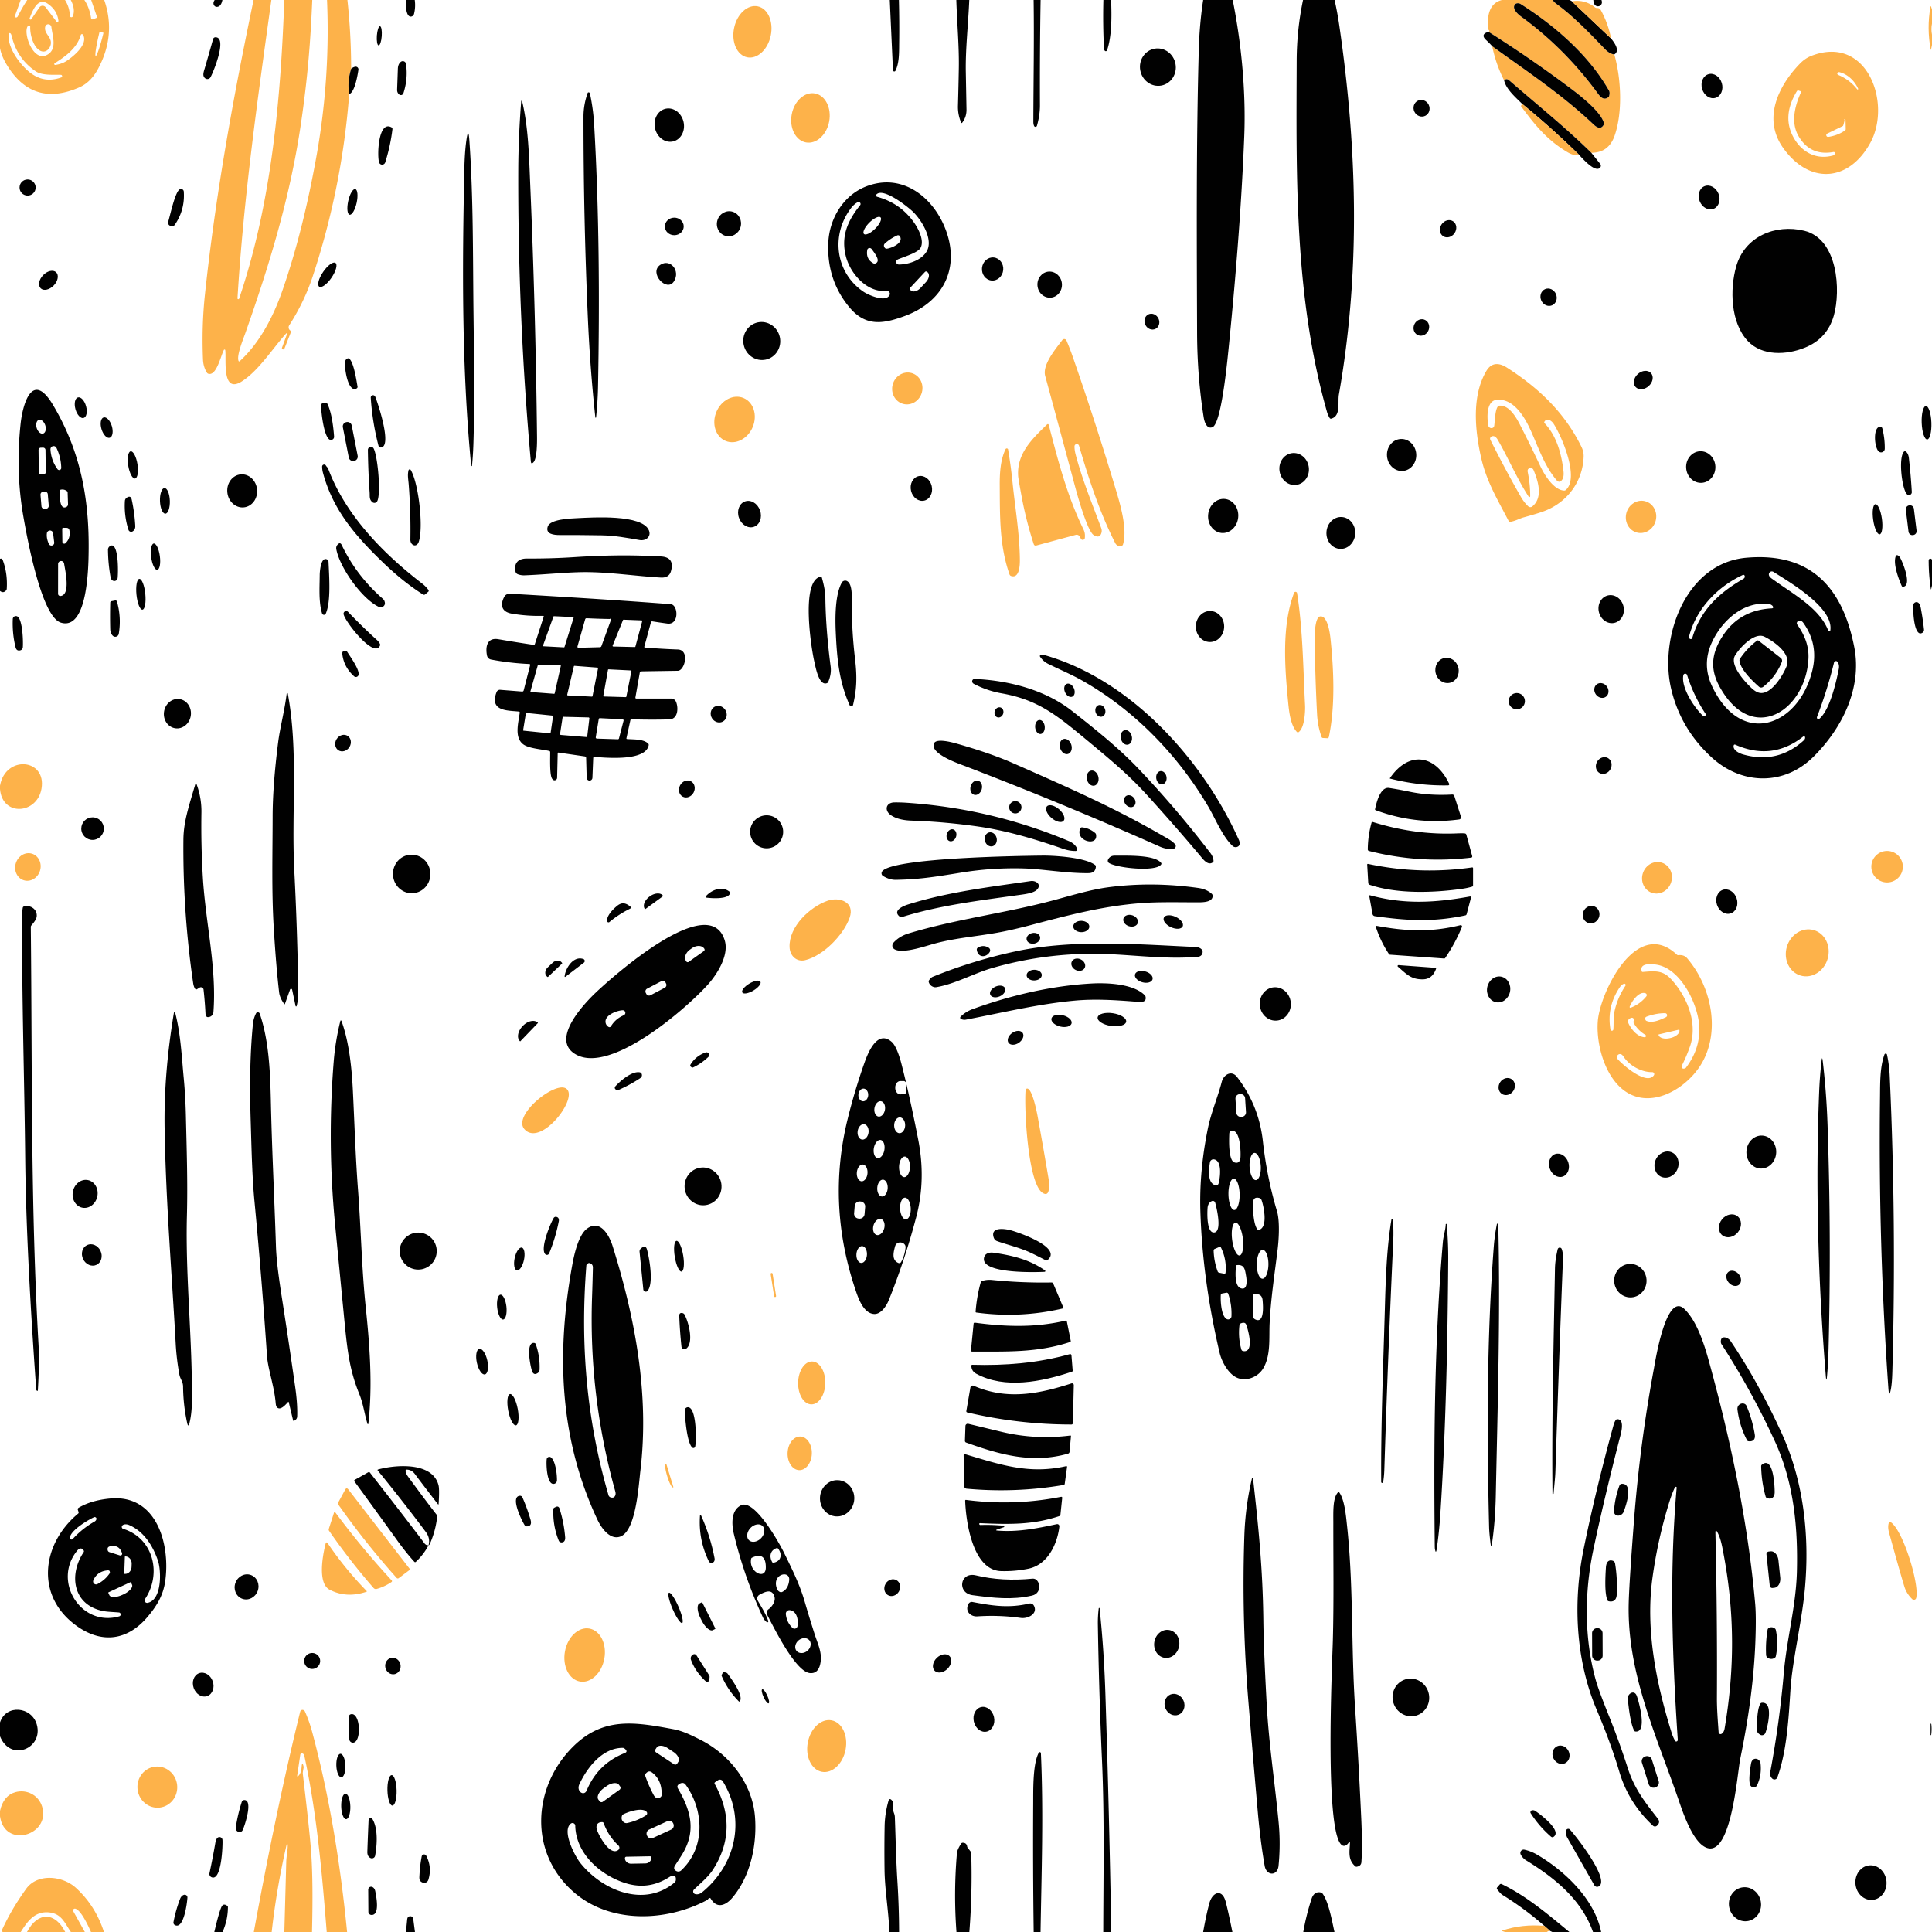 <svg xmlns="http://www.w3.org/2000/svg" xml:space="preserve" style="fill-rule:evenodd;clip-rule:evenodd;stroke-linejoin:round;stroke-miterlimit:2" viewBox="0 0 1024 1024"><path d="M0 0h10.96L7.9 8.48l-.003.01a.569.569 0 0 0 .352.717l.011.003c.52.153.933-.073 1.24-.68 1.56-3.08 3.203-5.923 4.93-8.53h20.02a16.186 16.186 0 0 1 2.56 8.35.831.831 0 0 0 1.6.27c.973-2.5.607-5.373-1.1-8.62h7.21c1.82 2.733 3.007 5.943 3.56 9.63.087.58.403.77.95.57l1.65-.61c.433-.16.577-.457.43-.89L48.33 0h6.91c4.24 12.187 3.193 24.263-3.14 36.23-2.593 4.907-5.947 8.26-10.06 10.06-16.1 7.06-28.74 3.363-37.92-11.09C1.867 31.647.493 28.393 0 25.44V0Zm15.72 9.62a.523.523 0 0 0 .46.766c.192 0 .37-.106.46-.276l4.24-6.19a2.041 2.041 0 0 1 3.3-.08l5.75 7.57a.582.582 0 0 0 1.045-.347.584.584 0 0 0-.005-.073c-.44-3.7-2.283-6.677-5.53-8.93-5.52-3.83-8.17 3.7-9.72 7.56Zm5.54 17.22c-3.76-2.01-5.4-8.81-5.24-12.61a.689.689 0 0 0-.948-.663.681.681 0 0 0-.242.173c-2.84 3.14 2.41 18.8 9.61 15.58 6.23-2.79 3.37-10.12 2.79-15.03a1.666 1.666 0 0 0-1.646-1.443c-.765 0-1.436.529-1.614 1.273-.82 3.59 3.31 5.32 3 8.89-.25 2.78-2.79 5.39-5.71 3.83Zm33.48-9.5-1.86-.46a.126.126 0 0 0-.033-.005.12.12 0 0 0-.117.095l-.03.12c-1.658 6.749-2.548 12.418-1.973 12.559l.004.001c.575.141 2.411-5.293 4.069-12.04l.03-.13a.121.121 0 0 0-.09-.14ZM14.77 37.5c5.3 4.7 11.193 5.88 17.68 3.54a.72.72 0 0 0-.23-1.4c-3.97-.07-9.98.38-13.25-1.83-6.633-4.473-10.9-10.747-12.8-18.82-.14-.58-.34-1.003-.6-1.27a.612.612 0 0 0-.431-.179.614.614 0 0 0-.609.569c-.49 6.97 5.28 14.98 10.24 19.39Zm29.22-19.1a.65.65 0 0 0-1.18.15c-1.98 6.88-8.05 11.35-13.82 14.94a.501.501 0 0 0 .35.92c2.373-.373 4.367-1.09 5.98-2.15 3.66-2.4 11.6-8.93 8.67-13.86Z" style="fill:#fdb24a;fill-rule:nonzero"/><path d="M113.76 0h4.14c-.453 2.16-1.297 3.36-2.53 3.6-.887.173-1.55-.127-1.99-.9-.44-.76-.313-1.66.38-2.7Z" style="fill:#010101;fill-rule:nonzero"/><path d="M134.4 0h9.42c-7.28 52.37-14.75 105.31-17.95 158.11v.009a.45.45 0 0 0 .87.161C143.91 107.65 148.77 52.81 150.68 0h14.83c-.89 20.61-2.23 40.15-6.15 66.52-5.66 38.04-16.57 73.84-29.31 110-1.1 3.14-4.68 11.75-3.65 14.68.153.42.393.48.72.18 10.78-9.86 17.97-24.18 22.58-37.44 7.91-22.71 13.62-46.66 17.96-70.75A377.621 377.621 0 0 0 173.33 0h10.81c1.3 11.98 1.96 24.117 1.98 36.41-1.433 4.7-1.777 9.187-1.03 13.46-2.553 33.233-9.027 65.52-19.42 96.86-2.94 8.853-7.073 17.433-12.4 25.74-.189.294-.29.634-.29.98-.013.713.273 1.293.86 1.74a.873.873 0 0 1 .28 1.02l-3.38 8.6a.691.691 0 0 1-1.29-.48l2.7-7.35a.27.27 0 0 0-.45-.27c-7.11 7.85-14.62 19.79-23.53 25.44-10.83 6.87-8.11-11.93-8.78-16.54a.39.39 0 0 0-.73-.13c-1.67 3.12-3.9 13.9-8.24 12.62a1.298 1.298 0 0 1-.73-.55c-1.287-2.04-1.987-4.37-2.1-6.99-.5-11.86-.153-23.387 1.04-34.58C114.21 103.59 123.61 51.54 134.4 0Z" style="fill:#fdb24a;fill-rule:nonzero"/><path d="M215.19 0h4.64a19.35 19.35 0 0 1-.39 7.4 1.84 1.84 0 0 1-1.67 1.39c-2.81.17-2.83-7.2-2.58-8.79ZM471.6 0h4.84c.193 7.667.24 15.333.14 23-.06 4.47.12 10.43-1.98 14.51a.681.681 0 0 1-.241.267.699.699 0 0 1-1.069-.557L471.6 0ZM506.87 0h6.86c-.53 12.76-2.05 25.7-1.83 38.18l.36 19.82c.047 2.607-.693 4.927-2.22 6.96-.267.36-.487.333-.66-.08a21.244 21.244 0 0 1-1.64-8.88c.193-6.667.347-13.33.46-19.99.19-11.54-.95-23.98-1.33-36.01ZM547.84 0h3.7a2636.12 2636.12 0 0 0-.35 55.75c.013 3.493-.517 7.123-1.59 10.89a.812.812 0 0 1-.776.579.812.812 0 0 1-.744-.489c-.267-.62-.397-1.363-.39-2.23.06-21.53.46-42.96.15-64.5ZM584.82 0h4.09c.33 8.43.43 19.13-2.15 26.65a.701.701 0 0 1-.99.39c-.14-.08-.29-.247-.45-.5a1.293 1.293 0 0 1-.18-.62A342.986 342.986 0 0 1 584.82 0ZM637.71 0h15.65c4.88 24.29 7.01 49.77 6.12 72.25-1.293 32.787-4.043 70.12-8.25 112-.84 8.37-3.95 40.38-8.62 42.17-3.16 1.2-4.3-3.16-4.62-5.17-2.287-14.393-3.457-29.373-3.51-44.94-.17-49.83-.48-99.82.89-149.62.26-9.373 1.04-18.27 2.34-26.69ZM690.64 0h16.72c.993 4.4 1.817 8.843 2.47 13.33 9.59 65.76 11.28 130.73-.18 195.74-.73 4.14 1.16 11.4-4.04 12.83a.787.787 0 0 1-.87-.35c-.647-1.107-1.123-2.21-1.43-3.31-17.22-60.8-16.27-123.36-16.04-185.99.033-10.967 1.157-21.717 3.37-32.25Z" style="fill:#010101;fill-rule:nonzero"/><path d="M796.06 0h26.87c.533.78 1.21 1.47 2.03 2.07 9.37 6.83 18.29 16.27 25.74 23.98 1.613 1.667 3.253 2.6 4.92 2.8 3.64 12.84 4.5 30.68.13 43.14-2.107 5.993-6.213 8.987-12.32 8.98-13.85-13.6-28.83-25.59-43.52-38.38-.933-.813-1.833-.82-2.7-.02-2.86-5.573-4.967-11.603-6.32-18.09 18.56 13.44 36.83 25.48 53.81 41.54 1.73 1.63 3.82 2.74 5.29.09.16-.287.197-.59.11-.91-1.57-5.95-12.37-14.41-17.68-18.39a656.808 656.808 0 0 0-43.39-29.9l.29-.36a.28.28 0 0 0-.01-.37l-.23-.23a.454.454 0 0 1-.15-.29c-.86-6.43-.07-13.84 7.13-15.66Zm6.72 2.59c-1.35 2.24 1.89 5.06 3.46 6.2 15.18 11.047 28.493 24.31 39.94 39.79 1.7 2.31 3.41 4.94 6.21 2.99.247-.173.407-.403.48-.69.333-1.227.303-2.187-.09-2.88-10.8-18.92-28.68-34.36-46.76-45.84-1.03-.66-2.59-.64-3.24.43Z" style="fill:#fdb24a;fill-rule:nonzero"/><path d="M822.93 0h8.84c.867.327 1.303.557 1.31.69l20.84 19.74c3.42 4.187 3.987 6.993 1.7 8.42-1.667-.2-3.307-1.133-4.92-2.8-7.45-7.71-16.37-17.15-25.74-23.98A8.526 8.526 0 0 1 822.93 0ZM844.51 0h4.3c.447 1.213.267 2.16-.54 2.84l-.078.064a2.096 2.096 0 0 1-2.925-.377c-.019-.025-.039-.051-.057-.077-.413-.587-.647-1.403-.7-2.45Z" style="fill:#010101;fill-rule:nonzero"/><path d="M853.92 20.43 833.08.69c4.627-.767 8.737.313 12.33 3.24.253.207.543.31.87.31 1.07-.01 1.65.15 2.2 1.14 2.56 4.647 4.373 9.663 5.44 15.05Z" style="fill:#fdb24a;fill-rule:nonzero"/><path d="M802.78 2.59c.65-1.07 2.21-1.09 3.24-.43C824.1 13.64 841.98 29.08 852.78 48c.393.693.423 1.653.09 2.88a1.172 1.172 0 0 1-.48.69c-2.8 1.95-4.51-.68-6.21-2.99-11.447-15.48-24.76-28.743-39.94-39.79-1.57-1.14-4.81-3.96-3.46-6.2Z" style="fill:#010101;fill-rule:nonzero"/><ellipse rx="13.79" ry="9.92" style="fill:#fdb24a" transform="rotate(101.8 192.553 170.473)"/><path d="M1024 5.1v7.41c-.39 1.953-.39 3.9 0 5.84v5.46l-.5 2.42c-.07.313-.13.313-.19 0-1.41-7.493-1.46-15-.14-22.52.1-.58.24-.59.41-.03l.42 1.42Z" style="fill:#fdb24a;fill-rule:nonzero"/><ellipse rx="5.09" ry="1.3" style="fill:#010101" transform="rotate(94.1 91.686 103.063)"/><path d="M789.03 16.91a656.808 656.808 0 0 1 43.39 29.9c5.31 3.98 16.11 12.44 17.68 18.39.087.32.05.623-.11.91-1.47 2.65-3.56 1.54-5.29-.09-16.98-16.06-35.25-28.1-53.81-41.54-.86-.987-1.967-2.11-3.32-3.37-2.25-2.09-1.28-3.64 1.46-4.2ZM108.71 41.47c-1.53-1.25-.81-3.21-.3-4.93a987.292 987.292 0 0 0 4.52-15.83c.154-.555.66-.947 1.24-.96 6.5-.12-1.01 18.37-2.59 21.17a1.913 1.913 0 0 1-2.87.55Z" style="fill:#010101;fill-rule:nonzero"/><ellipse rx="9.93" ry="9.49" style="fill:#010101" transform="rotate(79.6 285.504 386.078)"/><path d="M944.99 78.22c-10.81-15.39-2.46-32.65 8.94-44.43 1.887-1.953 3.953-3.36 6.2-4.22 29.58-11.36 42.6 25.24 31.21 46.07-11.52 21.06-32.59 22.18-46.35 2.58ZM984.85 47c-1.83-4.11-5.53-7.72-9.9-8.76-.028-.007-.057-.012-.086-.017a.95.95 0 0 0-1.066.807c-.004.026-.006.053-.008.08-.007.087.063.21.21.37.08.093.193.17.34.23 4.047 1.72 7.38 4.253 10 7.6a.3.3 0 0 0 .51-.31Zm-32.44 1.28c-5.487 9.007-5.99 17.36-1.51 25.06 4.4 7.55 11.99 11.44 20.6 9.08a1.46 1.46 0 0 0 1.05-1.1c.06-.293-.03-.517-.27-.67-.147-.093-.347-.117-.6-.07-8.213 1.447-14.377-1.413-18.49-8.58-4.1-7.15-1.86-15.91 1.31-22.94a.599.599 0 0 0-.37-.81l-.89-.28a.727.727 0 0 0-.83.31Zm25.23 15.76-.66 2.38a.668.668 0 0 1-.35.43l-8.16 3.95a.932.932 0 0 0-.502.826.935.935 0 0 0 1.032.924c3.267-.447 6.24-1.587 8.92-3.42a.839.839 0 0 0 .36-.7l-.1-4.85a.397.397 0 0 0-.34-.38c-.367-.053-.463.05-.29.31a.608.608 0 0 1 .09.53Z" style="fill:#fdb24a;fill-rule:nonzero"/><path d="M211.56 50.06c-.76-.647-1.12-1.503-1.08-2.57.133-3.66.263-7.323.39-10.99.06-1.727.587-2.973 1.58-3.74a1.722 1.722 0 0 1 1.049-.357c.848 0 1.576.628 1.701 1.467.747 5.28.283 10.467-1.39 15.56a1.412 1.412 0 0 1-2.25.63ZM185.09 49.87c-.747-4.273-.403-8.76 1.03-13.46.8-.613 1.55-.967 2.25-1.06a1.437 1.437 0 0 1 1.6 1.62c-.4 2.74-1.91 11.92-4.88 12.9Z" style="fill:#010101;fill-rule:nonzero"/><ellipse rx="6.54" ry="5.44" style="fill:#010101" transform="rotate(73.4 423.108 631.467)"/><path d="m843.43 80.97 4.71 5.89a1.56 1.56 0 0 1-.1 2.06c-2.71 2.77-9.55-5.24-11.23-6.99a444.044 444.044 0 0 0-30.04-26.89c-3.35-3.34-8.58-7.8-9.56-12.47.867-.8 1.767-.793 2.7.02 14.69 12.79 29.67 24.78 43.52 38.38ZM311.46 49.28a.476.476 0 0 1 .31-.3c.493-.147.81.113.95.78a107.169 107.169 0 0 1 2.19 16.3c2.65 46.11 2.92 92.27 2.06 138.44-.1 5.513-.447 11.1-1.04 16.76a.2.2 0 0 1-.195.156.2.2 0 0 1-.195-.156c-1.847-17.3-3.16-34.7-3.94-52.2a2399.556 2399.556 0 0 1-2.34-107.31c.007-4.187.74-8.343 2.2-12.47Z" style="fill:#010101;fill-rule:nonzero"/><ellipse rx="13.2" ry="10.1" style="fill:#fdb24a" transform="rotate(100.4 188.744 210.198)"/><ellipse rx="4.46" ry="4.21" style="fill:#010101" transform="rotate(63.8 330.646 633.927)"/><path d="M276.24 53.6a.24.24 0 0 1 .47-.04c3.37 13.87 3.72 30.01 4.32 44.26 1.9 44.54 3.1 89.1 3.6 133.68.03 2.86.05 11.41-1.87 13.5-.827.907-1.297.747-1.41-.48-4.61-51.16-6.8-102.65-6.66-154.02.027-11.547.543-23.847 1.55-36.9Z" style="fill:#010101;fill-rule:nonzero"/><path d="M806.77 55.04a444.044 444.044 0 0 1 30.04 26.89c-1.56.607-3.557.187-5.99-1.26-10.87-6.45-17.13-14.27-24.54-24.22-.18-.24-.16-.457.06-.65.293-.273.437-.527.43-.76Z" style="fill:#fdb24a;fill-rule:nonzero"/><ellipse rx="8.89" ry="7.75" style="fill:#010101" transform="rotate(77.1 135.764 255.73)"/><path d="M207.48 67.48c.361.2.567.6.52 1.01a96.263 96.263 0 0 1-3.83 17.6 1.704 1.704 0 0 1-2.78.723 1.677 1.677 0 0 1-.42-.633c-1.17-3.07-.63-22.6 6.51-18.7ZM247.2 74.29c.707-4.853 1.23-4.833 1.57.06 2.13 30.2 1.85 60.81 2.19 91.08.27 23.42.71 46.72-.05 70.14-.127 3.82-.373 7.587-.74 11.3a.22.22 0 0 1-.43 0c-5.04-51.94-4.75-104.66-3.64-156.81.14-6.413.507-11.67 1.1-15.77Z" style="fill:#010101;fill-rule:nonzero"/><circle cx="14.63" cy="99.39" r="4.27" style="fill:#010101"/><path d="M439.03 128.49c.61-12.79 8.11-25.22 20.41-29.82 19.38-7.25 35.81 6.39 42.06 23.79 7.26 20.21-1.95 37.64-21.87 45-11.54 4.26-20.86 5.83-29.59-4.78-7.967-9.673-11.637-21.07-11.01-34.19Zm48.95 2.75c-1.24 2.43-7.14 4.33-11.62 6.03-.473.18-.817.39-1.03.63-.373.413-.487.827-.34 1.24.22.641.832 1.071 1.51 1.06 5.25-.05 12.41-2.45 14.91-7.43 3.09-6.13-2.82-15.96-7.45-20.48-2.68-2.62-15.74-13.02-19.39-9.27a.782.782 0 0 0 .167 1.216.807.807 0 0 0 .183.074c8.08 2.193 14.533 6.657 19.36 13.39 2.5 3.47 5.68 9.68 3.7 13.54Zm-36.94-20.91c-10.74 14.18-8.32 34.12 6.61 44.28 2.48 1.69 11.9 5.93 13.85 1.74.095-.203.145-.424.145-.648a1.527 1.527 0 0 0-1.675-1.512c-10.33 1.04-19.19-9.03-21.58-18.12-2.8-10.67.8-18.96 7.48-27.28.155-.19.24-.427.24-.672a1.06 1.06 0 0 0-1.59-.918c-1.287.727-2.447 1.77-3.48 3.13Zm6.879 13.671c.865.865 3.559-.405 5.968-2.814s3.679-5.103 2.814-5.968c-.865-.865-3.559.405-5.968 2.814s-3.679 5.103-2.814 5.968Zm11.121 5.029c-.633.58-.713 1.273-.24 2.08.313.547.78.773 1.4.68 2.46-.36 8.82-3.02 6.78-6.55a1.125 1.125 0 0 0-1.45-.46c-2.507 1.153-4.67 2.57-6.49 4.25Zm-9.36 3.42c-.58 3.247.503 5.62 3.25 7.12a1.2 1.2 0 0 0 1.01.07c3.13-1.16-.27-5.27-1.73-7.38-.467-.673-1.023-.923-1.67-.75-.44.122-.775.488-.86.94Zm30.56 11.69-7.79 8.35a.841.841 0 0 0 .04 1.19l.3.27.001.001c1.131 1.055 3.419.468 5.069-1.301l2.91-3.13.003-.003c1.649-1.768 2.076-4.091.947-5.147l-.29-.27a.841.841 0 0 0-1.19.04Z" style="fill:#010101;fill-rule:nonzero"/><ellipse rx="6.46" ry="5.37" style="fill:#010101" transform="rotate(68 375.34 723.832)"/><path d="M90.87 119.87c-1.52-.293-2.043-1.247-1.57-2.86 1.01-3.46 3.34-14.4 5.68-16.47.268-.239.614-.371.973-.371.767 0 1.41.605 1.457 1.371.453 6.453-1.137 12.32-4.77 17.6a1.742 1.742 0 0 1-1.77.73Z" style="fill:#010101;fill-rule:nonzero"/><ellipse rx="6.96" ry="2.28" style="fill:#010101" transform="rotate(102.5 50.458 128.466)"/><ellipse rx="6.67" ry="6.39" style="fill:#010101" transform="rotate(107.5 149.7 200.945)"/><ellipse rx="5" ry="4.65" style="fill:#010101" transform="rotate(-.899 7827.198 -22716.651)"/><ellipse rx="4.75" ry="4.15" style="fill:#010101" transform="rotate(124.4 351.801 262.949)"/><path d="M920.22 141.22c4.52-15.96 20.84-22.6 36.03-18.93 17.95 4.33 19.49 31.76 15.72 44.97-2.313 8.113-7.39 13.77-15.23 16.97-9.8 4-22.81 4.59-30.39-3.49-9.09-9.7-9.59-27.31-6.13-39.52Z" style="fill:#010101;fill-rule:nonzero"/><ellipse rx="6.14" ry="5.65" style="fill:#010101" transform="rotate(95.3 198.072 311.062)"/><ellipse rx="7.63" ry="2.7" style="fill:#010101" transform="rotate(124.3 48.275 118.655)"/><path d="M350.06 140.3c5.26-3.36 10.63 3.19 7.21 8.73-3.87 6.26-13.68-4.6-7.21-8.73Z" style="fill:#010101;fill-rule:nonzero"/><ellipse rx="5.9" ry="3.92" style="fill:#010101" transform="rotate(133.8 -18.85 79.76)"/><ellipse rx="6.92" ry="6.5" style="fill:#010101" transform="rotate(85 195.858 379.005)"/><ellipse rx="4.67" ry="4.25" style="fill:#010101" transform="rotate(66.7 290.71 702.338)"/><ellipse rx="4.28" ry="3.86" style="fill:#010101" transform="rotate(64.1 169.117 572.819)"/><ellipse rx="4.45" ry="4.07" style="fill:#010101" transform="rotate(117.6 324.116 314.908)"/><ellipse rx="10.09" ry="9.79" style="fill:#010101" transform="rotate(77.7 89.678 341.004)"/><path d="M569.51 236.55c-.027 1.293.187 2.8.64 4.52 3.56 13.41 8.65 25.7 13.51 38.78.433 1.167.363 2.303-.21 3.41-.707 1.353-1.97 1.46-3.79.32-3.06-1.91-7.77-17.92-9.89-25.84-5.227-19.5-10.493-38.993-15.8-58.48-1.62-5.96 5.64-14.45 9.08-19.03a1.281 1.281 0 0 1 2.2.26 136.137 136.137 0 0 1 3.33 8.61 1745.29 1745.29 0 0 1 22.88 70.59c2.38 7.88 6.19 20.93 3.74 28.9-.107.353-.337.59-.69.71-1.42.49-2.75-.14-3.45-1.52-8.21-16.22-14.06-34.1-19.15-51.54a1.23 1.23 0 0 0-2.148-.406 1.205 1.205 0 0 0-.252.716Z" style="fill:#fdb24a;fill-rule:nonzero"/><path d="M185.27 190.23c2.35 2.41 3.61 11.16 4.23 14.65a.865.865 0 0 1-.32.88c-.673.58-1.377.667-2.11.26-3.01-1.65-4.15-9.51-4.26-13-.053-1.62.403-2.627 1.37-3.02.376-.151.808-.06 1.09.23Z" style="fill:#010101;fill-rule:nonzero"/><path d="M839.36 241.94c-.38 13.15-8.57 24.23-20.8 28.91-2.313.88-6.01 2.01-11.09 3.39-1.85.49-4.54 2.03-7.06 2.32-.36.04-.623-.1-.79-.42-5.54-10.71-11.6-20.65-14.44-32.88-3.42-14.73-5.31-33.31 2.64-46.68 2.7-4.54 6.7-4.43 10.93-1.71 16.83 10.83 30.41 23.65 39.39 41.85.867 1.747 1.273 3.487 1.22 5.22Zm-22.87 5.34c2 4.24 7.02 12.52 12.53 12.73a1.26 1.26 0 0 0 .89-.32c7.3-6.39-2.11-28.4-6.49-35.11-.94-1.44-3.44-3.38-4.82-1.11-.2.32-.17.617.09.89 6.41 6.68 8.97 16.44 9.99 25.4.24 2.1-.043 3.66-.85 4.68-.92 1.167-1.863 1.183-2.83.05-6.42-7.52-9.73-17.59-13.74-26.45-3.04-6.68-8.88-17.02-18-16.11-5.68.56-5.13 9.96-4.41 13.67a1.625 1.625 0 0 0 1.62 1.31c.9-.02 1.41-.5 1.53-1.44.32-2.49.44-8.1 1.86-9.99.213-.28.493-.433.84-.46 4.96-.38 8.67 5.73 10.75 9.78a716.91 716.91 0 0 1 11.04 22.48Zm-6.26 15.97c-6.18-9.46-10.78-20.51-16.53-30.37-.7-1.22-2.09-2.35-3.37-1.36-.58.44-.707.983-.38 1.63a587.864 587.864 0 0 0 16.16 30.21c1.107 1.933 2.397 3.597 3.87 4.99.592.56 1.518.595 2.15.08 5.88-4.76 3.08-13.53.66-19.34a1.683 1.683 0 0 0-2.7-.59c-.407.373-.527.957-.36 1.75a61.245 61.245 0 0 1 1.3 12.76.443.443 0 0 1-.642.39.429.429 0 0 1-.158-.15Z" style="fill:#fdb24a;fill-rule:nonzero"/><ellipse rx="5.5" ry="4.3" style="fill:#010101" transform="rotate(-41.8 699.232 -1039.708)"/><ellipse rx="8.48" ry="8.01" style="fill:#fdb24a" transform="rotate(105.1 161.595 287.112)"/><path d="M10.94 224.44c.97-9.01 5.77-28.87 17.14-9.82 14.41 24.17 19.26 49.31 18.9 77.48-.09 6.8-.25 42.34-14.72 37.91-10.48-3.2-18.18-46.48-19.93-56.56-2.74-15.82-3.203-32.157-1.39-49.01Zm11.936 5.343c1.244-.395 1.751-2.351 1.123-4.333-.629-1.981-2.17-3.287-3.415-2.893-1.244.395-1.751 2.351-1.123 4.333.629 1.981 2.17 3.287 3.415 2.893Zm9.584 18.247a25.693 25.693 0 0 0-2.54-10.65 1.672 1.672 0 0 0-1.502-.941 1.678 1.678 0 0 0-1.668 1.761c.227 3.867 1.473 7.363 3.74 10.49.205.281.533.447.88.447.598 0 1.09-.492 1.09-1.09v-.017Zm-8.352-9.532a1.246 1.246 0 0 0-1.24-1.225h-.015l-1.2.015a1.245 1.245 0 0 0-1.224 1.255l.143 11.699a1.246 1.246 0 0 0 1.24 1.225h.015l1.2-.015a1.245 1.245 0 0 0 1.224-1.255l-.143-11.699ZM35.68 260.48c-1.013-.88-2.167-1.193-3.46-.94-.307.06-.463.243-.47.55-.04 1.86-.51 10.34 3.33 8.66.603-.264.988-.875.97-1.54l-.21-6.38a.452.452 0 0 0-.16-.35Zm-10.349 1.478a1.558 1.558 0 0 0-1.675-1.415l-.777.066a1.558 1.558 0 0 0-1.415 1.674l.506 6.019a1.556 1.556 0 0 0 1.674 1.415l.777-.066a1.558 1.558 0 0 0 1.415-1.674l-.505-6.019Zm9.879 17.812-1.59-.03c-.44-.007-.657.21-.65.65l.09 6.8a.99.99 0 0 0 1.68.69c1.84-1.793 2.523-4.047 2.05-6.76-.153-.887-.68-1.337-1.58-1.35Zm-6.48 7.74-.59-4.89a1.666 1.666 0 0 0-1.645-1.437c-.827 0-1.534.618-1.645 1.437-.22 1.8.133 3.697 1.06 5.69a1.492 1.492 0 0 0 2.645.095c.152-.272.213-.585.175-.895Zm3.34 28.37c5.54-.57 2.41-13.82 1.91-17.11a1.606 1.606 0 0 0-1.591-1.433A1.608 1.608 0 0 0 30.79 299l-.02 15.71.002.06a1.18 1.18 0 0 0 1.232 1.115l.066-.005ZM196.51 210.79a1.236 1.236 0 0 1 1.227-1.31c.493 0 .941.296 1.133.75 1.3 3.07 9.14 26.43 3.07 26.95a1.27 1.27 0 0 1-1.33-.94 135.71 135.71 0 0 1-4.1-25.45Z" style="fill:#010101;fill-rule:nonzero"/><ellipse rx="12.32" ry="10.43" style="fill:#fdb24a" transform="rotate(112.8 120.807 240.5)"/><ellipse rx="5.65" ry="2.92" style="fill:#010101" transform="rotate(74.6 -120.43 136.137)"/><path d="M173.55 214.08c2.28 4.77 3.14 12.09 3.53 17.33a1.658 1.658 0 0 1-1.646 1.764c-.408 0-.801-.151-1.104-.424-2.82-2.56-4.06-14.22-4.13-17.25-.04-1.707.823-2.377 2.59-2.01.353.067.607.263.76.59Z" style="fill:#010101;fill-rule:nonzero"/><ellipse rx="8.86" ry="2.57" style="fill:#010101" transform="rotate(87.8 394.133 642.58)"/><ellipse rx="5.62" ry="2.85" style="fill:#010101" transform="rotate(73.2 -124.32 151.379)"/><path d="M2.4-8.17c0-1.28-1.04-2.32-2.32-2.32h-.16c-1.28 0-2.32 1.04-2.32 2.32V8.17c0 1.28 1.04 2.32 2.32 2.32h.16c1.28 0 2.32-1.04 2.32-2.32V-8.17Z" style="fill:#010101" transform="rotate(-11.1 1297.003 -838.278)"/><path d="M572.34 284.46a1.91 1.91 0 0 0-2.19-.97l-20.82 5.62c-.74.2-1.227-.063-1.46-.79a198.494 198.494 0 0 1-6.4-25.22c-1.16-6.253-1.77-9.823-1.83-10.71-.81-11.95 7.34-19.67 15.15-27.27.553-.54.93-.433 1.13.32 4.91 18.9 9.67 37.33 18.26 54.97.82 1.68.97 2.96.8 4.73a1.113 1.113 0 0 1-1.717.82 1.111 1.111 0 0 1-.363-.41l-.56-1.09Z" style="fill:#fdb24a;fill-rule:nonzero"/><path d="M996.14 239.56c-2.91-1.5-3.64-14.52.89-13.21.333.1.543.32.63.66a40.937 40.937 0 0 1 1.31 10.85 1.95 1.95 0 0 1-1.94 1.916 1.94 1.94 0 0 1-.89-.216Z" style="fill:#010101;fill-rule:nonzero"/><ellipse rx="8.49" ry="7.77" style="fill:#010101" transform="rotate(85.8 241.691 520.298)"/><path d="M197.28 266.09c-1.65-1.5-1.22-3.02-1.36-4.98a404.13 404.13 0 0 1-.93-22.61v-.039c0-.888.731-1.62 1.62-1.62.605 0 1.163.34 1.44.879 2.16 4.09 3.97 24 1.9 27.91a1.713 1.713 0 0 1-2.67.46Z" style="fill:#010101;fill-rule:nonzero"/><path d="M535.97 305.3a1.354 1.354 0 0 1-.92-.89c-5.37-15.35-5.06-30.8-5.17-46.91-.05-6.33.29-13.66 3.09-19.42a.72.72 0 0 1 1.35.2 278.228 278.228 0 0 1 2.38 17.78c1.32 12.94 3.72 26.87 3.85 40.64.02 2.6-.15 9.96-4.58 8.6Z" style="fill:#fdb24a;fill-rule:nonzero"/><ellipse rx="8.38" ry="7.76" style="fill:#010101" transform="rotate(86.5 319.143 602.904)"/><path d="M1010.68 261.9c-2.62-2.83-4.56-19.11-1.59-22.45a.788.788 0 0 1 1.08-.09c.87.693 1.4 1.827 1.58 3.4.7 6.22 1.22 12.227 1.55 18.02v.1c0 .828-.68 1.51-1.51 1.51-.42 0-.82-.178-1.11-.49Z" style="fill:#010101;fill-rule:nonzero"/><ellipse rx="7.3" ry="2.48" style="fill:#010101" transform="rotate(80.8 -109.566 164.576)"/><ellipse rx="8.49" ry="7.82" style="fill:#010101" transform="rotate(81.2 197.948 524.44)"/><path d="M202.94 298.06c-14.65-14.11-26.54-27.91-31.76-47.48-.293-1.1-.44-2.193-.44-3.28-.001-.194.05-.385.15-.551a1.079 1.079 0 0 1 1.87.041c.127.233.347.517.66.85.253.267.44.557.56.87 9.27 24.74 29.32 45.05 49.87 60.86 1.247.96 2.327 2.07 3.24 3.33.208.294.16.7-.11.93l-1.62 1.38a.957.957 0 0 1-1.13.09c-7.013-4.44-14.11-10.12-21.29-17.04ZM217.69 249.08c4.2 7 6.87 30.54 4.24 38.13-1.12 3.24-4.47 1.85-4.42-1.21a308.117 308.117 0 0 0-.91-29.46c-.19-2.4-.72-4.8-.06-7.3a.631.631 0 0 1 1.15-.16Z" style="fill:#010101;fill-rule:nonzero"/><ellipse rx="8.78" ry="7.92" style="fill:#010101" transform="rotate(84.6 -78.782 200.628)"/><ellipse rx="6.65" ry="5.62" style="fill:#010101" transform="rotate(76.5 79.994 439.164)"/><ellipse rx="6.8" ry="2.62" style="fill:#010101" transform="rotate(88 -93.751 177.988)"/><path d="M66.19 265.48c.044-.68.406-1.305.98-1.69 1.407-.94 2.287-.603 2.64 1.01 1 4.587 1.627 9.233 1.88 13.94.067 1.313-.397 2.28-1.39 2.9a1.504 1.504 0 0 1-2.22-.83 41.605 41.605 0 0 1-1.89-15.33Z" style="fill:#010101;fill-rule:nonzero"/><ellipse rx="9.06" ry="8" style="fill:#010101" transform="rotate(95.8 200.61 429.627)"/><ellipse rx="8.59" ry="8.03" style="fill:#fdb24a" transform="rotate(104.9 329.595 471.281)"/><ellipse rx="7.13" ry="5.92" style="fill:#010101" transform="rotate(70.6 6.206 416.768)"/><ellipse rx="8.07" ry="2.33" style="fill:#010101" transform="rotate(81.9 338.994 711.003)"/><path d="M2.15-5.87A2.06 2.06 0 0 0 .09-7.93h-.18a2.06 2.06 0 0 0-2.06 2.06V5.87A2.06 2.06 0 0 0-.09 7.93h.18a2.06 2.06 0 0 0 2.06-2.06V-5.87Z" style="fill:#010101" transform="rotate(-7 2760.5 -8143.197)"/><path d="M296.5 283.57c-2.85 0-7.55-.43-6.18-4.51 1.3-3.87 11.67-4.25 16.2-4.46 7.25-.32 33.94-2.17 37.44 6.56 1.31 3.29-1.68 5.65-4.96 5.07-6.76-1.19-13.2-2.39-20.15-2.5-7.447-.127-14.897-.18-22.35-.16Z" style="fill:#010101;fill-rule:nonzero"/><ellipse rx="8.46" ry="7.64" style="fill:#010101" transform="rotate(92.7 220.608 480.212)"/><path d="M200.81 321.67c-9.01-4.27-20.83-20.95-22.57-30.67-.16-.913.103-1.73.79-2.45.867-.907 1.57-.793 2.11.34 5.167 10.793 12.38 20.247 21.64 28.36.5.44.833.89 1 1.35.26.713.307 1.307.14 1.78a2.274 2.274 0 0 1-3.11 1.29Z" style="fill:#010101;fill-rule:nonzero"/><ellipse rx="7.03" ry="2.32" style="fill:#010101" transform="rotate(82.3 -127.598 194.677)"/><path d="M59.8 307.74c-.627-.32-1.02-.91-1.18-1.77-.873-4.673-1.337-9.543-1.39-14.61a2.192 2.192 0 0 1 .94-1.83c.907-.633 1.673-.563 2.3.21 2.25 2.77 2.21 13.11 1.88 16.6a1.764 1.764 0 0 1-2.237 1.526 1.766 1.766 0 0 1-.313-.126ZM274.49 304.37c-.713-.267-1.14-.773-1.28-1.52-.87-4.56 1.56-6.84 6.05-6.82 8.433.047 16.853-.203 25.26-.75 17.02-1.09 30.32-1.2 45.74-.36 4.973.273 6.76 2.877 5.36 7.81-.693 2.42-2.487 3.547-5.38 3.38-12.94-.74-25.52-2.7-38.56-2.88-10.1-.13-22.43 1.31-33.67 1.69a9.28 9.28 0 0 1-3.52-.55ZM1004.85 294.67a.706.706 0 0 1 .91-.38c.55.22 1.01.67 1.39 1.35 1.58 2.82 6.39 15 1.48 15.34a.681.681 0 0 1-.66-.39c-1.77-3.93-4.76-12.12-3.12-15.92ZM907.27 401.49c-11.013-10.08-18.193-22.227-21.54-36.44-6.39-27.18 7.66-66.61 39.83-69.44 34.06-2.99 51.03 15.59 57.24 47.34 4.25 21.74-6.44 43.08-21.65 58.17-15.57 15.44-37.95 14.95-53.88.37Zm32.98-94.02c10.26 7.45 24.12 14.86 28.75 26.7a.59.59 0 0 0 1.13-.13c1.67-12.01-21.41-25.35-30.16-30.93a1.566 1.566 0 0 0-.577-.227 1.592 1.592 0 0 0-1.823 1.907c.26 1.19 1.76 2.01 2.68 2.68Zm-16.52-2.74c-13.6 6.33-24.83 18.1-28.52 32.75a.998.998 0 0 0 .55 1.14c.607.287 1.033.013 1.28-.82 4.32-14.45 14.13-23.65 26.86-30.93.767-.44 1.033-1.013.8-1.72l-.014-.038a.708.708 0 0 0-.913-.401l-.043.019Zm-16.17 59.26c15.49 32.25 45.69 21.01 52.98-8.49 2.293-9.273.723-17.72-4.71-25.34-.807-1.127-1.73-1.443-2.77-.95a1.241 1.241 0 0 0-.48 1.84c3.83 5.35 6.27 11.27 5.94 18.01-1.36 27.69-29.75 46.08-46.99 15.09-5.37-9.64-4.36-17.92 1.44-26.94 5.94-9.24 14.607-14.157 26-14.75.867-.04 1.077-.433.63-1.18-.147-.247-.49-.523-1.03-.83a3.18 3.18 0 0 0-1.24-.37c-13.21-1.41-24.35 8.62-29.72 19.8-3.88 8.06-3.897 16.097-.05 24.11Zm25.55 3.31c5.94.52 12-9.53 13.83-14.19 2.65-6.74-6.61-13.03-11.61-15.6-5.25-2.71-12.81 5.31-15.64 9.79-3.19 5.04 5.01 13.95 8.66 17.39 1.707 1.613 3.293 2.483 4.76 2.61Zm38.97-16.13a237.677 237.677 0 0 1-8.87 28.4 4.15 4.15 0 0 0-.19.59.803.803 0 0 0 .779.983.798.798 0 0 0 .521-.193c5.52-4.65 8.9-19.35 10.27-26.33.3-1.533.08-2.807-.66-3.82a1.043 1.043 0 0 0-.839-.426c-.479 0-.899.331-1.011.796Zm-69.87 27.86c.54.533 1.067.64 1.58.32a.72.72 0 0 0 .21-1 80.68 80.68 0 0 1-9.81-20.58 1.032 1.032 0 0 0-.981-.715c-.488 0-.912.347-1.009.825-1.24 6.43 5.47 16.65 10.01 21.15Zm16.65 16.25c-.39 2.39 3.12 4.03 4.88 4.54 12.22 3.507 22.97 1.053 32.25-7.36.693-.633.917-1.277.67-1.93a.532.532 0 0 0-.83-.22c-10.96 8.68-22.957 10.157-35.99 4.43-.56-.247-.887-.067-.98.54ZM0 313.2v-17.01c.7-.327 1.227.007 1.58 1 1.667 4.653 2.333 9.613 2 14.88a1.45 1.45 0 0 1-.37.88c-.993 1.093-2.063 1.177-3.21.25ZM1024 296.56v13.75l-.38 1.71c-.1.473-.19.47-.26-.01-.75-5-1.12-10.013-1.12-15.04a.891.891 0 0 1 1.2-.825c.1.038.19.094.27.165l.29.25ZM173.13 296.41c.64.24.973.7 1 1.38.29 7.24 1.42 21.01-1.48 27.47a1.041 1.041 0 0 1-1.94-.12c-1.89-6.16-1.28-13.97-1.25-20.39.01-1.56.52-9.52 3.67-8.34ZM431.57 350.49c-1.65-7.15-7.15-42.61 3.28-44.81.393-.087.643.063.75.45 1.207 4.24 1.827 7.8 1.86 10.68.14 11.12 1.073 23.263 2.8 36.43.347 2.693-.087 5.437-1.3 8.23a1.169 1.169 0 0 1-.64.61c-4.31 1.66-6.03-8.49-6.75-11.59Z" style="fill:#010101;fill-rule:nonzero"/><ellipse rx="8.21" ry="2.35" style="fill:#010101" transform="rotate(84.2 -136.957 198.804)"/><path d="M449 308c2.81 1.6 2.46 8.05 2.45 10.85a251.051 251.051 0 0 0 1.74 30.35c1.11 9.36.95 16.12-1.06 24.45a.953.953 0 0 1-1.521.512.928.928 0 0 1-.259-.342c-5.57-12.41-6.73-24.45-7.37-38.5-.34-7.38-.47-19.95 3.18-26.52a2.086 2.086 0 0 1 2.83-.806l.01.006Z" style="fill:#010101;fill-rule:nonzero"/><path d="M687.35 387.9c-3.35-3.47-4.12-10.8-4.57-15.41-1.82-18.46-3.54-40.73 3.11-58.29a.832.832 0 0 1 1.59.16c3.04 19.11 3.21 39.48 4.23 59.38.15 2.92-.16 11.84-3.33 14.24-.367.273-.71.247-1.03-.08Z" style="fill:#fdb24a;fill-rule:nonzero"/><path d="M287.79 326.41a84.333 84.333 0 0 1-16.56-1.18c-4.92-.84-6.34-4.05-4.18-8.51 1.19-2.46 2.98-2.06 5.76-1.9 34.78 2.013 62.343 3.817 82.69 5.41 4 .31 4.59 11.13-1.77 10.28a304.608 304.608 0 0 1-7.98-1.17.658.658 0 0 0-.74.47l-3.5 12.89c-.08.313.04.483.36.51 5.787.487 11.577.83 17.37 1.03 6.44.22 3.72 11.23 0 11.29-6.467.093-12.937.193-19.41.3-.407.007-.647.207-.72.6l-2.34 13.29a.457.457 0 0 0 .415.528l.035.002h18.52c1.078 0 2.061.63 2.51 1.61 1.38 3 1.27 9.3-3.51 9.43-6.66.187-13.32.17-19.98-.05-.367-.013-.587.157-.66.51l-2.07 9.48c-.06.3.06.46.36.48 3.42.27 8.49-.08 11.12 2.35.255.23.372.575.31.91-1.63 8.66-22.63 6.65-28.76 6.2a.592.592 0 0 0-.64.56l-.43 10.49c-.005.83-.69 1.51-1.52 1.51-.834 0-1.52-.686-1.52-1.52v-.01l-.29-10.48a.838.838 0 0 0-.72-.81l-13.93-2.03a.367.367 0 0 0-.419.325l-.001.025-.31 13.03a1.365 1.365 0 0 1-1.359 1.317c-.36 0-.706-.143-.961-.397a2.915 2.915 0 0 1-.49-.72c-1.22-2.49-.82-10.73-.87-13.8-.007-.36-.183-.58-.53-.66-4.1-.89-10.88-1.32-13.76-3.51-4.88-3.71-2.49-11.55-1.85-16.75.047-.36-.107-.56-.46-.6-5.79-.63-15.76.01-11.81-10.32a1.894 1.894 0 0 1 1.91-1.2l11.65.91a.767.767 0 0 0 .8-.57l3.44-13.45a.463.463 0 0 0-.43-.58c-6.84-.3-13.607-1.087-20.3-2.36a2.695 2.695 0 0 1-2.14-2.13c-.9-4.53-.06-9.69 6.07-8.64a807.905 807.905 0 0 0 18.59 2.98c.36.053.597-.093.71-.44l4.67-14.44c.107-.333-.017-.497-.37-.49Zm.03 15.69a.331.331 0 0 0 .29.44l10.75.57a.33.33 0 0 0 .34-.23l4.81-15.39a.332.332 0 0 0-.3-.43l-10.07-.46a.33.33 0 0 0-.32.22l-5.5 15.28Zm35.15-14.02c-4.013-.073-8.03-.207-12.05-.4a.773.773 0 0 0-.78.57l-4.03 14.23c-.16.58.06.863.66.85l11.13-.29c.44-.013.733-.223.88-.63l5.06-13.91a.412.412 0 0 0-.53-.52l-.3.1h-.04Zm1.73 14.11a.352.352 0 0 0 .32.48l11.41.27a.352.352 0 0 0 .35-.26l3.6-13.42a.351.351 0 0 0-.33-.44l-9.52-.37a.351.351 0 0 0-.34.22l-5.49 13.52Zm-43.55 24.18a.34.34 0 0 0 .3.43l12.2.93a.341.341 0 0 0 .35-.27l3.24-14.51a.341.341 0 0 0-.33-.41l-11.56-.12a.341.341 0 0 0-.33.25l-3.87 13.7Zm19.48 1.8a.342.342 0 0 0 .32.42l12.75.63a.34.34 0 0 0 .35-.28l2.92-14.68a.34.34 0 0 0-.31-.41l-12.15-.93a.342.342 0 0 0-.36.26l-3.52 14.99Zm19.13.6a.332.332 0 0 0 .31.39l11.57.33a.33.33 0 0 0 .33-.26l2.69-13.49a.332.332 0 0 0-.31-.39l-11.77-.59a.33.33 0 0 0-.34.28l-2.48 13.73Zm-42.24 18.51 13.73 1.39c.36.033.567-.127.62-.48l1.2-8.19c.06-.453-.133-.703-.58-.75l-13.16-1.34c-.38-.04-.6.127-.66.5l-1.39 8.54c-.033.2.047.31.24.33Zm19.32 1.71a.482.482 0 0 0 .43.55l13.46 1.1a.482.482 0 0 0 .52-.42l1.13-9.44a.482.482 0 0 0-.47-.53l-13.26-.33a.482.482 0 0 0-.48.41l-1.33 8.66Zm18.92 1.79a.603.603 0 0 0 .57.69l11.13.36a.602.602 0 0 0 .6-.44l2.44-9.4a.602.602 0 0 0-.56-.75l-11.97-.6a.602.602 0 0 0-.63.5l-1.58 9.64Z" style="fill:#010101;fill-rule:nonzero"/><ellipse rx="7.48" ry="6.69" style="fill:#010101" transform="rotate(75.7 219.24 710.898)"/><path d="M59.83 337c-.9-.82-1.37-2.05-1.41-3.69-.12-4.633-.113-9.29.02-13.97a.727.727 0 0 1 .58-.69l2.04-.4a.798.798 0 0 1 .92.56c1.613 5.66 1.937 11.363.97 17.11a1.886 1.886 0 0 1-1.854 1.57c-.468 0-.92-.175-1.266-.49ZM1016.83 319.53c1.06.92 1.26 2.89 1.51 4.26.59 3.213 1.06 6.51 1.42 9.89.07.678-.26 1.335-.83 1.69-.73.447-1.37.47-1.94.07-2.65-1.89-3.13-11.64-2.86-14.8.07-.845.79-1.503 1.63-1.503.39 0 .77.139 1.07.393Z" style="fill:#010101;fill-rule:nonzero"/><ellipse rx="8.22" ry="7.51" style="fill:#010101" transform="rotate(90.9 157.218 481.692)"/><path d="M201.41 342.17c-3.03 7.11-18.52-12.59-19.3-16.65a1.396 1.396 0 0 1 1.366-1.649c.379 0 .742.155 1.004.429a298.525 298.525 0 0 0 15.43 15.03 6.353 6.353 0 0 1 1.48 1.97c.14.287.147.577.02.87ZM12.1 343.09a1.783 1.783 0 0 1-1.31 1.59c-1.34.367-2.19-.18-2.55-1.64-1.193-4.84-1.683-9.82-1.47-14.94a1.639 1.639 0 0 1 2.73-1.16c2.47 2.21 2.84 12.8 2.6 16.15Z" style="fill:#010101;fill-rule:nonzero"/><path d="M701.2 391.15c-.367-.02-.61-.2-.73-.54-1.373-3.813-2.17-7.83-2.39-12.05-.7-13.347-1.117-26.7-1.25-40.06-.03-2.13.1-11.3 2.84-11.78 4.01-.71 5.27 9.34 5.49 11.46 1.75 16.39 2.66 35.89-.84 52.47a.792.792 0 0 1-.81.62l-2.31-.12Z" style="fill:#fdb24a;fill-rule:nonzero"/><path d="M932.29 363.98c-3.5-3.09-9.87-9.24-10.33-13.82a1.504 1.504 0 0 1 .24-.97 39.482 39.482 0 0 1 9.01-9.59c.313-.24.623-.237.93.01l11.71 9.14c.631.496.86 1.356.56 2.1-2.147 5.3-5.443 9.7-9.89 13.2a1.75 1.75 0 0 1-2.23-.07ZM187.67 358.45c-3.607-3.233-5.683-7.147-6.23-11.74-.133-1.133.317-1.733 1.35-1.8a1.441 1.441 0 0 1 1.31.67c1.64 2.61 6.61 9.42 5.93 12.15a1.44 1.44 0 0 1-2.36.72ZM640.42 427.53c-16.25-27.56-39.55-51.55-67.46-67.17-5.14-2.88-11.62-5.63-17.39-8.48-1.86-.93-3.14-2.13-4.27-3.74a.718.718 0 0 1 .335-1.09.72.72 0 0 1 .195-.04c.58-.047 1.223.033 1.93.24 45.82 13.12 83.92 55.62 102.9 97.99.48 1.07.64 2.56-.28 3.28a2.388 2.388 0 0 1-3.08-.14c-5.28-4.89-9.17-14.55-12.88-20.85Z" style="fill:#010101;fill-rule:nonzero"/><ellipse rx="6.73" ry="6.18" style="fill:#010101" transform="rotate(76.7 158.909 662.363)"/><path d="M516.22 362.5c-.573-.293-.89-.707-.95-1.24a1.271 1.271 0 0 1 1.31-1.41c18.24.81 37.45 5.8 51.75 17.07 12.23 9.63 24.66 19.52 35.35 30.79a550.433 550.433 0 0 1 37.9 44.48c.92 1.207 1.457 2.533 1.61 3.98a.897.897 0 0 1-.35.85c-2.65 2.11-5.44-1.91-6.92-3.67a1138.495 1138.495 0 0 0-28.14-32.13c-9.8-10.78-19.47-18.77-32.28-29.4-15.56-12.92-25.48-20.93-44.54-24.32a50.969 50.969 0 0 1-14.74-5Z" style="fill:#010101;fill-rule:nonzero"/><ellipse rx="4.09" ry="3.6" style="fill:#010101" transform="rotate(54 65.257 1015.887)"/><ellipse rx="3.7" ry="2.57" style="fill:#010101" transform="rotate(66.2 2.806 617.695)"/><path d="M154.84 524.55a.572.572 0 0 0-1.1-.07l-2.71 7.59c-.1.273-.233.293-.4.06-1.56-2.167-2.453-4.207-2.68-6.12-1.08-9.187-2.03-20.55-2.85-34.09-1.19-19.51-.62-39.35-.6-58.92.007-11.053.977-24.21 2.91-39.47.99-7.87 3.51-17.18 4.55-25.96a.29.29 0 0 1 .57-.02c5.71 30.55 1.86 62.72 3.45 93.68 1.1 21.493 1.807 43 2.12 64.52.04 2.613-.253 5.103-.88 7.47a.29.29 0 0 1-.56-.02l-1.82-8.65Z" style="fill:#010101;fill-rule:nonzero"/><circle cx="803.93" cy="371.64" r="4.31" style="fill:#010101"/><ellipse rx="7.82" ry="7.17" style="fill:#010101" transform="rotate(98.2 -116.819 229.86)"/><ellipse rx="3.18" ry="2.63" style="fill:#010101" transform="rotate(72.9 36.552 583.187)"/><ellipse rx="4.5" ry="4.16" style="fill:#010101" transform="rotate(58 -150.969 532.868)"/><ellipse rx="2.74" ry="2.34" style="fill:#010101" transform="rotate(107.9 127.32 381.484)"/><ellipse rx="3.73" ry="2.55" style="fill:#010101" transform="rotate(84.9 64.975 493.947)"/><ellipse rx="3.93" ry="2.97" style="fill:#010101" transform="rotate(77 52.802 570.672)"/><ellipse rx="4.53" ry="4" style="fill:#010101" transform="rotate(122.6 -16.908 246.694)"/><ellipse rx="4.14" ry="3.09" style="fill:#010101" transform="rotate(72.7 13.609 581.61)"/><path d="M510.25 405.57c-3.13-1.19-17.55-6.31-15.19-11.6 1.23-2.75 9.48-.56 11.79.1 11.953 3.387 22 6.873 30.14 10.46 33.2 14.61 56.12 24.79 82.64 40.38 1.273.753 2.333 1.603 3.18 2.55.236.268.367.614.367.971 0 .738-.555 1.367-1.287 1.459-2.387.287-4.807-.117-7.26-1.21a2124.618 2124.618 0 0 0-104.38-43.11Z" style="fill:#010101;fill-rule:nonzero"/><ellipse rx="4.55" ry="4.06" style="fill:#010101" transform="rotate(118.6 304.547 455.224)"/><path d="m736.74 412.66-.023-.008c-.065-.03-.095-.104-.068-.164a.174.174 0 0 1 .011-.018c9.99-14.64 24.05-12.61 31.42 2.93a.608.608 0 0 1-.54.86c-10.433.2-20.7-1-30.8-3.6Z" style="fill:#010101;fill-rule:nonzero"/><path d="M0 418.19v-1.74c2.85-16.32 24.71-14.49 22 1.54-2.29 13.57-20.82 15-22 .2Z" style="fill:#fdb24a;fill-rule:nonzero"/><ellipse rx="4.08" ry="3.11" style="fill:#010101" transform="rotate(77.3 31.7 568.292)"/><ellipse rx="3.54" ry="2.75" style="fill:#010101" transform="rotate(81.1 66.888 565.833)"/><ellipse rx="4.62" ry="4.06" style="fill:#010101" transform="rotate(118 56.384 318.45)"/><ellipse rx="3.88" ry="3.04" style="fill:#010101" transform="rotate(106.3 102.24 402.65)"/><path d="m105.72 523.48-1.28.81a.773.773 0 0 1-1.05-.23c-.487-.747-.823-1.743-1.01-2.99A494.754 494.754 0 0 1 97.21 445c.09-9.61 2.89-17.68 6.43-29.75.113-.393.243-.4.39-.02a41.325 41.325 0 0 1 2.73 15.52 448.01 448.01 0 0 0 .77 34.52c1.45 23.91 7.39 47.67 5.59 71.19a1.939 1.939 0 0 1-.011.107c-.182 1.553-1.605 2.681-3.153 2.499-.039-.004-.077-.01-.116-.016-.227-.033-.457-.303-.69-.81a2.66 2.66 0 0 1-.23-1.01c-.207-4.147-.55-8.383-1.03-12.71a1.425 1.425 0 0 0-1.411-1.26c-.269 0-.532.076-.759.22ZM729.12 429.41c-.253-.1-.353-.283-.3-.55.69-3.32 2.73-11.94 7.45-11.22 3.627.56 7.23 1.217 10.81 1.97 7.04 1.473 14.57 1.977 22.59 1.51a1.148 1.148 0 0 1 1.16.79l3.5 10.94a1.133 1.133 0 0 1-.93 1.47c-15.187 2.06-29.947.423-44.28-4.91Z" style="fill:#010101;fill-rule:nonzero"/><ellipse rx="3.4" ry="2.79" style="fill:#010101" transform="rotate(51.4 -141.769 834.454)"/><circle cx="538.14" cy="427.88" r="3.27" style="fill:#010101"/><path d="M472.19 432.06c-3.56-2.41-2.78-6.72 1.93-6.77 2.04-.02 4.077.037 6.11.17 29.967 1.98 58.753 8.77 86.36 20.37 1.91.8 3.69 2.27 4.33 4.08a.85.85 0 0 1-.79 1.13c-2.173.02-4.373-.357-6.6-1.13-14.47-5-29.54-9.57-44.66-11.77a329.173 329.173 0 0 0-35.87-3.2c-4.613-.16-8.217-1.12-10.81-2.88Z" style="fill:#010101;fill-rule:nonzero"/><ellipse rx="5.86" ry="3.05" style="fill:#010101" transform="rotate(40.6 -303.233 971.607)"/><circle cx="406.34" cy="440.88" r="8.75" style="fill:#010101"/><circle cx="49.05" cy="439.19" r="5.98" style="fill:#010101"/><path d="M725.56 451.02a.793.793 0 0 1-.6-.77c.04-4.827.703-9.567 1.99-14.22l.002-.006a.528.528 0 0 1 .658-.344c14.953 4.667 29.83 6.68 44.63 6.04 2.087-.087 3.497-.077 4.23.03a.886.886 0 0 1 .72.64l3.08 11.27c.147.547-.063.853-.63.92-18.267 2.153-36.293.967-54.08-3.56ZM580.92 442.32c1.21 6.6-11.27 3.52-8.38-3.22a.988.988 0 0 1 1.01-.59c2.613.3 4.917 1.303 6.91 3.01.239.207.401.489.46.8Z" style="fill:#010101;fill-rule:nonzero"/><ellipse rx="3.26" ry="2.56" style="fill:#010101" transform="rotate(107 88.352 407.941)"/><ellipse rx="3.77" ry="3.19" style="fill:#010101" transform="rotate(76.3 -20.613 556.69)"/><circle cx="1000.2" cy="459.37" r="8.35" style="fill:#fdb24a"/><ellipse rx="7.37" ry="6.71" style="fill:#fdb24a" transform="rotate(106.7 -163.551 235.262)"/><ellipse rx="10.22" ry="9.92" style="fill:#010101" transform="rotate(86 -139.276 348.6)"/><path d="M468.02 464.28a1.662 1.662 0 0 1-.5-2.35c5.03-7.36 73.8-8.32 85.23-8.44 6.05-.06 22.5.97 27.7 5.01.26.2.383.47.37.81-.1 2.273-1.38 3.43-3.84 3.47-11.26.17-24.85-2.2-33.98-2.47a175.39 175.39 0 0 0-33.8 2.23c-14.7 2.41-22.65 3.59-34.44 3.79-2.2.033-4.447-.65-6.74-2.05ZM587.79 457.4a1.39 1.39 0 0 1-.49-1.79c.77-1.56 2.03-2.14 3.82-2.11 5.5.09 20.65-.59 24.25 3.79.253.307.263.623.03.95-2.9 4.03-23.54 1.81-27.61-.84Z" style="fill:#010101;fill-rule:nonzero"/><ellipse rx="8.41" ry="7.87" style="fill:#fdb24a" transform="rotate(108.3 271.037 549.911)"/><path d="M725.99 468.97a1.167 1.167 0 0 1-.78-1.03l-.56-9.59c-.02-.367.15-.513.51-.44 18.22 3.873 36.573 4.49 55.06 1.85.353-.047.53.107.53.46v9.04c0 .36-.17.59-.51.69a35.14 35.14 0 0 1-4.98 1.09c-15.14 2.19-34.6 2.89-49.27-2.07ZM476.78 485.78c-3.89-3.21 2.2-5.66 4.22-6.3 21.33-6.77 44.97-9.52 65.3-12.49 2.78-.4 6.02 1.89 3.2 4.65-1.84 1.8-6.52 2.33-9.03 2.68-21.15 2.97-42.33 5.48-62.35 11.72a1.44 1.44 0 0 1-1.34-.26ZM474.44 503.31c-1.69-.78-1.95-2.54-.66-3.9 2.053-2.18 4.707-3.757 7.96-4.73 25.7-7.71 51.26-10.69 76.68-17.52 9.58-2.58 19.61-5.64 28.93-6.88 15.433-2.053 31.34-1.933 47.72.36 3.013.42 5.423 1.47 7.23 3.15.237.218.384.522.41.85.27 3.65-5.32 3.62-8.02 3.62-9.95 0-20.68-.29-29.91.42-20.4 1.57-38.28 6.33-59.12 11.81-6.533 1.72-12.347 3.03-17.44 3.93-10.79 1.91-21.66 2.76-32.31 5.56-5.09 1.34-16.76 5.54-21.47 3.33ZM374.58 475.8a.55.55 0 0 1-.164-.046.549.549 0 0 1-.166-.864c2.98-3.24 8.39-5.44 12.4-2.28.26.213.353.483.28.81-.79 3.36-9.71 2.7-12.35 2.38Z" style="fill:#010101;fill-rule:nonzero"/><ellipse rx="6.58" ry="5.48" style="fill:#010101" transform="rotate(71.4 125.112 875.788)"/><path d="M342.06 481.82a.191.191 0 0 1-.26-.04l-.05-.07-.001-.002c-1.219-1.671-.103-4.59 2.471-6.468l.21-.15.004-.003c2.575-1.878 5.697-2.048 6.916-.377l.05.07a.191.191 0 0 1-.04.26l-9.3 6.78ZM728.77 485.61c-.74-.107-1.18-.527-1.32-1.26l-1.69-9.32c-.073-.427.1-.583.52-.47 18.04 4.89 34.45 3.93 52.85.6a.472.472 0 0 1 .54.58l-2.31 8.76c-.1.373-.34.6-.72.68-17.64 3.74-31.54 2.7-47.87.43Z" style="fill:#010101;fill-rule:nonzero"/><path d="M426.69 508.92c-4.43 1.05-8.03-2.26-8.2-6.92-.39-10.92 10.76-21.31 20.14-24.58 6.3-2.19 14.61.66 11.7 8.96-3.23 9.19-14.02 20.25-23.64 22.54Z" style="fill:#fdb24a;fill-rule:nonzero"/><path d="M334.04 480.47a.7.7 0 0 1-.13 1.18 54.405 54.405 0 0 0-10.92 7.06.73.73 0 0 1-1.18-.42c-.51-2.79 3.19-6.47 5.24-8.14 2.57-2.1 4.61-1.59 6.99.32ZM12.69 480.45c3.41-.97 7.11 1.48 6.77 5.24-.107 1.207-1.037 2.793-2.79 4.76-.233.26-.347.56-.34.9.77 73.85-.13 147.43 4.09 221.21.367 6.34.25 14.433-.35 24.28-.027.387-.2.473-.52.26a.75.75 0 0 1-.35-.6c-3.573-49.88-5.52-90.733-5.84-122.56-.43-42.96-1.89-85.99-1.59-128.94.013-1.533.113-2.827.3-3.88.067-.353.273-.577.62-.67Z" style="fill:#010101;fill-rule:nonzero"/><ellipse rx="4.68" ry="4.4" style="fill:#010101" transform="rotate(113.4 262.44 519.369)"/><ellipse rx="3.98" ry="3.03" style="fill:#010101" transform="rotate(17.8 -1258.556 2157.374)"/><ellipse rx="5.5" ry="3.01" style="fill:#010101" transform="rotate(24.9 -795.809 1652.674)"/><ellipse rx="4.26" ry="3.01" style="fill:#010101" transform="rotate(1.501 -18457.213 22120.68)"/><path d="M303.94 558.06c-11.35-8.23 5.77-26.21 11.87-32.01 7.81-7.43 60.23-54.49 68.32-27.57 2.33 7.77-3.91 17.77-8.99 23.42-11.43 12.71-53.19 49.21-71.2 36.16ZM365 509.82l8.09-5.74a.885.885 0 0 0 .21-1.22l-.11-.16c-1.215-1.711-4.106-1.779-6.41-.15l-1.13.8c-2.305 1.632-3.203 4.385-1.99 6.1l.11.16a.88.88 0 0 0 1.23.21Zm-12.261 10.928a1.653 1.653 0 0 0-2.228-.694l-7.544 3.961a1.658 1.658 0 0 0-.694 2.228l.288.549a1.653 1.653 0 0 0 2.228.694l7.544-3.961a1.658 1.658 0 0 0 .694-2.228l-.288-.549ZM322.54 544.28a.91.91 0 0 0 1.26-.3c1.593-2.667 3.86-4.627 6.8-5.88.511-.215.845-.718.845-1.272a1.387 1.387 0 0 0-1.455-1.378c-2.94.15-9.35 2.46-9.06 6.23.087 1.12.623 1.987 1.61 2.6ZM765.46 508.03l-28.66-2.02a.809.809 0 0 1-.65-.38 58.759 58.759 0 0 1-6.93-14.36.412.412 0 0 1 .47-.53c15.91 2.9 28.73 3.44 44.34-.37a.703.703 0 0 1 .82.95 88.714 88.714 0 0 1-8.89 16.46.526.526 0 0 1-.5.25Z" style="fill:#010101;fill-rule:nonzero"/><ellipse rx="12.54" ry="11.27" style="fill:#fdb24a" transform="rotate(106 288.656 613.422)"/><ellipse rx="3.63" ry="2.84" style="fill:#010101" transform="rotate(-11.3 2787.292 -2519.41)"/><path d="M494.56 523.02c-1.193-.487-1.96-1.32-2.3-2.5a1.099 1.099 0 0 1 .14-.93c.653-.98 1.333-1.613 2.04-1.9a263.257 263.257 0 0 1 44.49-13.58c30.83-6.5 66.84-3.41 94.99-2.18 1.4.06 3.27.91 3.47 2.26a2.55 2.55 0 0 1-2.28 2.9c-15.08 1.4-30.92-.57-46.04-1.32-21.667-1.067-42.84 1.403-63.52 7.41-9.36 2.72-19.35 8.36-29.26 10.03a3.02 3.02 0 0 1-1.73-.19Z" style="fill:#010101;fill-rule:nonzero"/><path d="M873.86 582.07c-19.89.6-28.22-24.93-27-40.78 1.18-15.39 20.59-55.38 41.89-35.32.247.233.533.33.86.29 1.967-.2 3.493.333 4.58 1.6 12.39 14.43 17.62 37.13 8.48 54.43-5.4 10.23-17.27 19.43-28.81 19.78Zm-3.22-66.92c6-.44 10.39-1.15 14.86 3.61 8.52 9.08 14.62 23.35 10.19 35.97a84.956 84.956 0 0 1-4 9.52c-.187.38-.283.717-.29 1.01-.027 1.013.53 1.347 1.67 1a1.11 1.11 0 0 0 .55-.39c4.713-6.213 7.08-12.96 7.1-20.24.04-11.77-9.12-31.56-22-34.19-2.53-.52-10.11-1.4-8.53 3.41.073.22.223.32.45.3Zm-12.15 8.15c-4.653 6.9-6.287 14.363-4.9 22.39.071.359.389.62.755.62.389 0 .72-.294.765-.68.25-2.81-.03-5.97.41-8.49.92-5.14 2.92-10.033 6-14.68a.703.703 0 0 0-.82-1.05c-.827.3-1.563.93-2.21 1.89Zm13.62 3.13c-3.5-1.19-7.28 4.37-8.35 7.14a.423.423 0 0 0 .55.54c3.3-1.26 6.06-3.267 8.28-6.02a1.059 1.059 0 0 0-.48-1.66Zm.48 14.62c3.15 1.44 7.36-.5 10.39-1.93a1.11 1.11 0 0 0-.47-2.11c-3.047-.013-6.233.567-9.56 1.74-1.047.373-1.27 1.05-.67 2.03.08.12.183.21.31.27Zm-9.21 1.87c1.67 3.12 4.48 6.51 8.29 6.84a.693.693 0 0 0 .671-.996.675.675 0 0 0-.261-.274 16.577 16.577 0 0 1-6.18-6.31.988.988 0 0 1-.02-.98c.22-.413.21-.83-.03-1.25a1.039 1.039 0 0 0-1.22-.48c-1.76.567-2.177 1.717-1.25 3.45Zm26.51 2.82-10.71 2.51a.172.172 0 0 0-.13.2l.02.08v.002c.38 1.618 3.101 2.385 6.028 1.699l.002-.001.37-.09c2.925-.687 5.019-2.582 4.64-4.2l-.02-.08a.171.171 0 0 0-.2-.12Zm-29.29 14.4c-.46-.7-.903-1.143-1.33-1.33a1.61 1.61 0 0 0-.888-.116 1.622 1.622 0 0 0-.972 2.656c2.66 3.09 15.44 14.13 19.2 8.53a1.05 1.05 0 0 0 .175-.58c0-.576-.474-1.05-1.05-1.05h-.025c-5.27.15-11.9-3.18-15.11-8.11Z" style="fill:#fdb24a;fill-rule:nonzero"/><path d="M524.57 504.57c-1.81 3.07-6.28 3.18-6.85-1.18a1.09 1.09 0 0 1 .5-1.06c1.9-1.187 3.823-1.2 5.77-.04a1.677 1.677 0 0 1 .58 2.28ZM309.17 508.3a1.101 1.101 0 0 1 .32 1.91l-9.66 7.39c-.44.347-.623.24-.55-.32.57-4.36 4.69-10.77 9.89-8.98Z" style="fill:#010101;fill-rule:nonzero"/><ellipse rx="3.81" ry="3.11" style="fill:#010101" transform="rotate(26.4 -804.242 1473.957)"/><path d="M290.51 517.72a.341.341 0 0 1-.48-.01l-.372-.392c-1.087-1.146-.784-3.226.672-4.608l2.51-2.38.001-.001c1.457-1.382 3.55-1.577 4.638-.43l.371.391a.341.341 0 0 1-.01.48l-7.33 6.95ZM754.15 519.07c-6.35.06-8.64-2.79-13.21-6.69a.48.48 0 0 1 .35-.85l19.45 1.43c.373.033.497.227.37.58-1.15 3.22-3.32 5.5-6.96 5.53Z" style="fill:#010101;fill-rule:nonzero"/><ellipse rx="4.02" ry="2.83" style="fill:#010101" transform="rotate(-1.299 23069.162 -23918.281)"/><ellipse rx="4.83" ry="2.98" style="fill:#010101" transform="rotate(15.8 -1562.462 2443.304)"/><ellipse rx="6.91" ry="6.15" style="fill:#010101" transform="rotate(102.1 185.195 583.242)"/><ellipse rx="5.59" ry="2.13" style="fill:#010101" transform="rotate(-30.9 1145.554 -458.865)"/><path d="M509.44 540.16a.782.782 0 0 1-.3-1.28c1.74-1.78 3.907-3.14 6.5-4.08 20.01-7.23 41.5-12.32 62.79-13.52 7.99-.45 22.09 0 28.3 6.19.233.233.383.51.45.83.7 3.57-3.54 2.73-5.92 2.55-10.41-.81-21.01-1.47-31.34-.53-19.86 1.81-38.67 6.46-58.18 10.15-.62.12-1.387.017-2.3-.31Z" style="fill:#010101;fill-rule:nonzero"/><ellipse rx="4.28" ry="2.81" style="fill:#010101" transform="rotate(-24 1500.53 -981.105)"/><ellipse rx="8.86" ry="8.24" style="fill:#010101" transform="rotate(83.9 41.967 642.068)"/><path d="M92.17 536.81a.351.351 0 0 1 .68-.03c2.9 11.11 3.44 23.07 4.52 34.51.607 6.427.99 13.077 1.15 19.95.41 17.69 1.01 35.32.55 53.01-.86 33.07 3.02 65.93 2.62 99-.047 4.14-.47 7.803-1.27 10.99-.433 1.707-.84 1.7-1.22-.02-1.373-6.207-2.097-12.627-2.17-19.26-.03-2.8-1.51-3.98-1.96-6.41-1-5.413-1.65-10.87-1.95-16.37-2.07-37.86-5.17-74.19-5.87-113.67-.37-20.65 1.51-41.23 4.92-61.7ZM152.65 743.13c-1.48 1.64-4.02 4.52-5.77 2.86-.407-.38-.653-1.08-.74-2.1-.77-9.31-4.15-18.18-4.64-25.39a2957.459 2957.459 0 0 0-6.58-81.3c-1.35-14.16-1.58-28.08-2.02-42.14-.55-17.42-.55-34.96 1.15-52.33a15.91 15.91 0 0 1 1.64-5.61 1.072 1.072 0 0 1 1.97.13c5.13 14.84 5.61 32.72 5.95 48.31.56 24.98 1.85 49.96 2.65 74.94.25 8.17 1.8 18.68 3.35 28.63a3422.917 3422.917 0 0 1 6.85 46c.76 5.28 1.24 10.95 1.06 15.61-.04 1.04-.587 1.807-1.64 2.3-.293.133-.477.043-.55-.27l-2.27-9.53c-.067-.3-.203-.337-.41-.11Z" style="fill:#010101;fill-rule:nonzero"/><ellipse rx="7.65" ry="3.41" style="fill:#010101" transform="rotate(8.5 -3341.26 4235.401)"/><ellipse rx="5.49" ry="3.07" style="fill:#010101" transform="rotate(13.6 -1987.544 2629.725)"/><path d="M180.41 541.08a.291.291 0 0 1 .55-.04c4.12 11.2 5.5 25.29 6.08 37.14.86 17.6 1.4 35.03 2.74 52.79 1.56 20.56 1.92 41.24 4.05 61.73 2.13 20.5 3.73 41.34 1.41 61.91a.24.24 0 0 1-.47.05c-1.62-5.29-2.21-10.53-4.3-15.69-5.57-13.78-6.48-24.28-8.23-42.18a36971.89 36971.89 0 0 1-4.67-48.22 489.761 489.761 0 0 1-.69-86.02c.573-7.14 1.75-14.297 3.53-21.47ZM275.8 551.88a.141.141 0 0 1-.19 0l-.04-.03h-.001c-1.782-1.716-1.152-5.307 1.397-7.955l.004-.005.18-.18c2.547-2.645 6.107-3.412 7.89-1.7l.04.03a.138.138 0 0 1 .042.1.138.138 0 0 1-.042.1l-9.28 9.64Z" style="fill:#010101;fill-rule:nonzero"/><ellipse rx="4.57" ry="3.15" style="fill:#010101" transform="rotate(-35.1 1138.772 -575.968)"/><path d="M463.4 696.45c-5.17-.2-7.94-6.9-9.43-11.2-10.68-30.813-12.243-61.54-4.69-92.18 2.32-9.45 5.49-20.2 8.99-30.02 2.01-5.67 6.92-17.39 14.42-10.77 2.21 1.96 4.08 7.65 5.02 11.29 2.98 11.533 5.983 25.093 9.01 40.68 2.733 14.093 2.36 27.733-1.12 40.92-4.053 15.327-8.89 29.963-14.51 43.91-1.22 3.01-4.06 7.5-7.69 7.37Zm16.87-117.74-.02-4.44c0-.708-.582-1.29-1.29-1.29l-1.83.01h-.002c-1.448.005-2.635 1.549-2.628 3.419v.201c.007 1.869 1.203 3.404 2.65 3.4l1.83-.01c.708 0 1.29-.582 1.29-1.29Zm-22.905 4.994c1.424.087 2.688-1.355 2.8-3.195.113-1.84-.966-3.426-2.39-3.513-1.424-.087-2.688 1.355-2.8 3.195-.113 1.84.966 3.426 2.39 3.513Zm8.227 8.09c1.52.254 3.077-1.366 3.45-3.59.372-2.224-.573-4.263-2.094-4.518-1.52-.254-3.077 1.366-3.45 3.59-.372 2.224.573 4.263 2.094 4.518Zm11.131 8.814c1.596.045 2.962-1.805 3.026-4.097.064-2.292-1.196-4.215-2.792-4.259-1.596-.045-2.962 1.805-3.026 4.097-.064 2.292 1.196 4.215 2.792 4.259Zm-19.805 3.386c1.577.21 3.119-1.451 3.416-3.68h.001c.297-2.23-.756-4.238-2.333-4.448-1.577-.21-3.119 1.451-3.416 3.68h-.001c-.297 2.23.756 4.238 2.333 4.448Zm8.228 9.829c1.531.256 3.154-1.701 3.595-4.336.441-2.635-.456-5.014-1.987-5.27-1.531-.256-3.154 1.701-3.595 4.336-.441 2.635.456 5.014 1.987 5.27Zm14.112 10.085c1.585.044 2.957-2.379 3.041-5.367.083-2.989-1.152-5.485-2.737-5.529-1.585-.044-2.957 2.379-3.041 5.367-.083 2.989 1.152 5.485 2.737 5.529Zm-22.653 2.197c1.548.127 2.985-1.77 3.186-4.203.2-2.433-.909-4.54-2.456-4.667-1.548-.127-2.985 1.77-3.185 4.203-.201 2.433.908 4.54 2.455 4.667Zm10.822 8.055c1.51.103 2.89-1.821 3.057-4.262.166-2.441-.94-4.535-2.451-4.638-1.51-.103-2.89 1.821-3.057 4.262-.166 2.441.94 4.535 2.451 4.638Zm12.734 12.124c1.545-.073 2.694-2.726 2.546-5.877-.149-3.151-1.543-5.683-3.088-5.611-1.545.073-2.694 2.726-2.546 5.877.149 3.151 1.543 5.683 3.088 5.611Zm-21.597-6.654a2.602 2.602 0 0 0-2.364-2.798l-.379-.032a2.602 2.602 0 0 0-2.797 2.364l-.328 3.907a2.602 2.602 0 0 0 2.364 2.797l.379.032a2.602 2.602 0 0 0 2.797-2.364l.328-3.906Zm6.088 14.927c1.556.423 3.355-1.137 3.985-3.456.63-2.319-.132-4.575-1.689-4.998-1.556-.423-3.355 1.137-3.985 3.456-.63 2.319.132 4.575 1.689 4.998Zm11.388 14.793c.687.307 1.217.137 1.59-.51 1.227-2.12 2.003-4.643 2.33-7.57.33-2.95-4.67-4.06-5.58-.59-.76 2.95-1.89 7.07 1.66 8.67Zm-19.602.032c1.527.093 2.907-1.84 3.057-4.282.149-2.442-.985-4.528-2.513-4.622-1.527-.093-2.907 1.84-3.057 4.282-.149 2.442.985 4.528 2.513 4.622ZM366.65 565.72c-.373-.193-.627-.42-.76-.68-.12-.24-.067-.543.16-.91 1.847-2.973 4.477-5.073 7.89-6.3.16-.059.329-.09.499-.09a1.429 1.429 0 0 1 .971 2.48c-2.44 2.32-5.11 4.16-8.01 5.52a.83.83 0 0 1-.75-.02ZM998.81 558.9a.7.7 0 0 1 1.34.09c.79 3.613 1.27 7.39 1.45 11.33a2126.199 2126.199 0 0 1 1.39 156.68c-.11 3.933-.35 6.917-.71 8.95-.67 3.68-1.13 3.657-1.39-.07-3.593-51.027-5.073-102.57-4.44-154.63.08-7.09-.09-15.62 2.36-22.35ZM965.48 562.2c.187-1.707.383-1.707.59 0 1.313 10.96 2.173 22.33 2.58 34.11 1.36 39.5 1.537 79.003.53 118.51-.133 5.32-.403 10.173-.81 14.56-.227 2.46-.44 2.457-.64-.01-4.05-49.41-5.54-100.83-3.53-150.87a220.98 220.98 0 0 1 1.28-16.3ZM339.01 568.33c.527.08.966.453 1.13.96.293.893-.057 1.667-1.05 2.32a77.353 77.353 0 0 1-11.22 6.07 1.447 1.447 0 0 1-1.31-.09c-.913-.56-.953-1.277-.12-2.15 2.99-3.12 8.56-7.72 12.57-7.11ZM656.03 730.39c-4.81-1.83-8.48-8.55-9.61-13.37-6.02-25.633-9.417-50.557-10.19-74.77-.453-14.32.88-29.093 4-44.32 1.69-8.23 5.16-16.22 7.33-24.57.96-3.73 5.17-6.34 8.11-2.53 7.747 10.053 12.31 21.423 13.69 34.11a208.933 208.933 0 0 0 7.48 37.04c1.47 4.93 1.09 14.02.32 20.34-1.59 13.02-3.63 26.15-4.24 39.25-.36 7.79.71 16.98-3.48 23.84-2.67 4.36-8.54 6.84-13.41 4.98Zm3.903-148.303a2.35 2.35 0 0 0-2.482-2.189l-.439.028a2.352 2.352 0 0 0-2.189 2.482l.464 7.366a2.35 2.35 0 0 0 2.482 2.188l.439-.028a2.352 2.352 0 0 0 2.189-2.482l-.464-7.365Zm-5.743 33.973c1.8.633 2.88-.073 3.24-2.12.28-1.61.3-15.59-4.72-14.56a1.434 1.434 0 0 0-1.15 1.34c-.15 3.2-.53 14.23 2.63 15.34Zm11.458 9.43c1.627-.085 2.795-3.41 2.588-7.365-.207-3.956-1.717-7.14-3.344-7.055-1.627.085-2.795 3.41-2.588 7.365.207 3.956 1.717 7.14 3.344 7.055Zm-21.258 2.74a1.285 1.285 0 0 0 1.46-.89c.78-2.65 2.16-12.21-2.44-12.85a1.884 1.884 0 0 0-2.11 1.56c-.57 3.54-1.53 11.32 3.09 12.18Zm9.839 13.099.001-.001c1.623-.031 2.887-3.807 2.8-8.365h-.001c-.087-4.558-1.495-8.283-3.118-8.252l-.001.001c-1.623.031-2.887 3.807-2.8 8.365h.001c.087 4.558 1.495 8.283 3.118 8.252Zm13.051-6.419c-1.7-.373-2.697.157-2.99 1.59-.36 1.71-.28 12.18 2.19 15.11.2.233.447.317.74.25 5.02-1.21 2.57-12.62 1.46-15.72a1.931 1.931 0 0 0-1.4-1.23Zm-24.04 18.33c4.8.21 1.58-13.25.82-15.84l-.012-.038a1.27 1.27 0 0 0-1.638-.782c-1.52.56-2.26 2.05-2.37 3.69-.18 2.38-.55 12.8 3.2 12.97Zm13.759 12.181c1.557-.197 2.341-4.286 1.738-9.06-.603-4.773-2.38-8.538-3.936-8.342-1.557.197-2.341 4.286-1.738 9.06.603 4.773 2.38 8.538 3.936 8.342Zm-10.819 9.139 2.63.53c.46.087.713-.1.76-.56.433-4.66-.373-9.087-2.42-13.28a.693.693 0 0 0-.89-.33l-2.39 1.02c-.427.18-.63.5-.61.96a34.394 34.394 0 0 0 2.13 10.98c.131.353.431.612.79.68Zm22.953 3.19c1.695.014 3.12-3.427 3.157-7.623.037-4.196-1.328-7.662-3.023-7.677-1.695-.014-3.12 3.427-3.157 7.623-.037 4.196 1.328 7.662 3.023 7.677Zm-11.443 5.06c3.64 1.21 3.13-4.33 2.79-6.3-.6-3.42-.75-6.45-4.93-5.97-.313.033-.477.207-.49.52-.16 3.03-.94 10.57 2.63 11.75Zm-4.99 14.85a32.43 32.43 0 0 0-1.71-11.93.859.859 0 0 0-.96-.57l-2.24.42c-.473.087-.723.37-.75.85-.18 2.99.19 10.75 2.97 12.6.285.19.619.292.961.292.924 0 1.693-.739 1.729-1.662Zm12.63 1.68c4.82 2.31 4.17-6.91 3.87-10.18-.233-2.573-1.773-3.607-4.62-3.1a.702.702 0 0 0-.58.69v10.48c0 .903.519 1.727 1.33 2.11Zm-6.41 16.77c6.13 1.01 2.55-11.61 1.56-14.07-.427-1.06-1.443-1.23-3.05-.51a.727.727 0 0 0-.46.62c-.56 4.44-.237 8.8.97 13.08.14.5.467.793.98.88Z" style="fill:#010101;fill-rule:nonzero"/><ellipse rx="4.68" ry="4.18" style="fill:#010101" transform="rotate(124.3 247.163 498.918)"/><path d="M277.97 598.5c-6.49-7.27 16.01-25.51 22.05-21.58 7.1 4.63-13.39 31.28-22.05 21.58ZM552.69 632.31c-8-4.8-9.93-45.76-9.1-54.57a.874.874 0 0 1 1.24-.7c2.3 1.11 4.41 10.75 5.08 14.39a2305.467 2305.467 0 0 1 5.93 33.81c.413 2.467.36 4.53-.16 6.19-.467 1.507-1.463 1.8-2.99.88Z" style="fill:#fdb24a;fill-rule:nonzero"/><ellipse rx="8.74" ry="7.9" style="fill:#010101" transform="rotate(93.8 181.07 742.1)"/><ellipse rx="7.06" ry="6.28" style="fill:#010101" transform="rotate(113.3 238.53 599.283)"/><ellipse rx="6.3" ry="5.18" style="fill:#010101" transform="rotate(71.8 -13.471 879.546)"/><ellipse rx="10.02" ry="9.79" style="fill:#010101" transform="rotate(81.8 -176.644 529.493)"/><ellipse rx="7.46" ry="6.6" style="fill:#010101" transform="rotate(101.7 -235.026 334.762)"/><ellipse rx="6.46" ry="5.43" style="fill:#010101" transform="rotate(128.8 302.813 544.505)"/><path d="M288.93 664.68c-2.68-3.11 2.72-16.1 4.53-19.12a1.272 1.272 0 0 1 1.26-.61c.9.12 1.393.627 1.48 1.52.033.293.02.583-.04.87a90.87 90.87 0 0 1-5.1 16.99 1.272 1.272 0 0 1-2.13.35ZM737.51 646.29a.372.372 0 0 1 .37-.355c.203 0 .37.167.37.37v.015a87.81 87.81 0 0 1 .2 11.43 8278.324 8278.324 0 0 0-4.73 121.32c-.08 2.393-.29 4.563-.63 6.51a.521.521 0 0 1-1.03-.09c-.19-30.28 1.05-60.4 1.91-90.49.45-16.06.89-32.77 3.54-48.71ZM793.42 648.61a.141.141 0 0 1 .136-.106c.052 0 .1.03.124.076l.28.6c.107.22.163.457.17.71 1.12 47.44-.36 94.99-1.32 142.43-.18 9.173-.84 17.663-1.98 25.47-.32 2.22-.603 2.213-.85-.02-.31-2.7-.66-5.65-.73-8.46-1.2-49.42-1.27-99.49 2.5-148.81.3-3.913.857-7.877 1.67-11.89ZM764.78 658c.25-2.9 1.42-6.35 1.48-9.05v-.01a.26.26 0 0 1 .26-.26.26.26 0 0 1 .26.25c.587 6.313.857 12.69.81 19.13-.34 44.61-1.28 89.49-4.15 134.01-.42 6.48-1.057 12.71-1.91 18.69-.32 2.247-.66 2.25-1.02.01-.033-.2-.057-.957-.07-2.27-.55-53.33-.23-107.33 4.34-160.5ZM329.1 814.27c-5.62 2.42-10.37-4.37-12.48-8.87-20.37-43.38-21.75-88.82-13.24-135.33 1.03-5.63 3.31-15.52 7.65-18.78 7.07-5.31 11.87 3.46 13.62 9.01 12.05 38.4 19.58 78.93 14.77 119.19-.91 7.59-2.27 31.32-10.32 34.78Zm-15.74-144.4c-.68-.46-1.233-.55-1.66-.27-.587.393-.893.757-.92 1.09-3.27 41.81.03 81.5 11.74 121.8a1.68 1.68 0 0 0 1.11 1.14c1.267.4 2.103.023 2.51-1.13.2-.56.187-1.25-.04-2.07-9.413-33.72-13.513-68.087-12.3-103.1.18-5.14.327-10.27.44-15.39.02-.967-.273-1.657-.88-2.07ZM528.44 657.81c-.907-.327-1.517-1.03-1.83-2.11-1.6-5.5 5.74-4.4 8.44-3.8 3.29.73 28.64 9.17 20.1 15.99-.28.22-.577.247-.89.08a250.623 250.623 0 0 0-7.69-3.85c-5.83-2.81-13.18-4.5-18.13-6.31Z" style="fill:#010101;fill-rule:nonzero"/><circle cx="221.67" cy="663.1" r="9.81" style="fill:#010101"/><ellipse rx="8.24" ry="2.26" style="fill:#010101" transform="rotate(80.6 -212.614 545.088)"/><ellipse rx="5.8" ry="5.1" style="fill:#010101" transform="rotate(64.3 -504.819 371.277)"/><path d="M338.98 663.49a2.048 2.048 0 0 1 .67-1.72c1.133-1.02 2.02-1.24 2.66-.66.267.233.49.697.67 1.39 1.29 4.92 3.45 17.53.34 21.6a1.311 1.311 0 0 1-1.046.522 1.315 1.315 0 0 1-1.304-1.182l-1.99-19.95ZM827.73 661.98c.527 1.427.75 3.187.67 5.28a15084.87 15084.87 0 0 0-4 112.56c-.12 3.77-.66 7.79-.95 11.67a.573.573 0 0 1-.22.42.241.241 0 0 1-.38-.19c-.41-39.68.61-79.53 1.31-119.22.053-3.113.537-6.577 1.45-10.39a1.112 1.112 0 0 1 2.12-.13Z" style="fill:#010101;fill-rule:nonzero"/><ellipse rx="6.18" ry="2.51" style="fill:#010101" transform="rotate(102.2 -131.593 444.694)"/><path d="M553.66 674.09c-4.51.24-32.29 1.06-32.18-6.72.04-2.84 2.59-3.75 5.03-3.41 10.33 1.46 19.29 3.72 27.36 9.4a.399.399 0 0 1-.21.73Z" style="fill:#010101;fill-rule:nonzero"/><ellipse rx="8.88" ry="8.58" style="fill:#010101" transform="rotate(85.3 63.633 808.43)"/><ellipse rx="4.42" ry="3.47" style="fill:#010101" transform="rotate(49.3 -278.8 1339.981)"/><path d="M.52-5.94a.5.5 0 0 0-.5-.5h-.04a.5.5 0 0 0-.5.5V5.94a.5.5 0 0 0 .5.5h.04a.5.5 0 0 0 .5-.5V-5.94Z" style="fill:#fdb24a" transform="rotate(-8.9 4580.812 -2292.98)"/><path d="M517.47 695.67c-.273-.04-.4-.193-.38-.46a80.176 80.176 0 0 1 2.71-15.53c.107-.373.347-.62.72-.74 1.727-.533 3.47-.71 5.23-.53a264.42 264.42 0 0 0 31.58 1.33.962.962 0 0 1 .9.59l5.3 12.54c.153.36.04.583-.34.67-15.093 3.513-30.333 4.223-45.72 2.13Z" style="fill:#010101;fill-rule:nonzero"/><ellipse rx="6.62" ry="2.46" style="fill:#010101" transform="rotate(83.7 -253.767 494.869)"/><path d="M905.41 979.62c-7.97-1.74-13.69-19.77-15.99-26.41-11.89-34.26-27.22-67.11-26.16-103.96.213-7.427 1.137-21.787 2.77-43.08a757.214 757.214 0 0 1 10.56-80.7c.75-4.04 6.48-40.94 16.17-31.67 6.65 6.38 10.53 18.68 13.1 28.04 11.52 41.9 20.56 84.83 24.42 128.16.393 4.387.433 10.943.12 19.67-.75 21-3.81 42-8.04 62.56-1.49 7.26-4.53 50.08-16.95 47.39Zm-17.82-190.98a57.086 57.086 0 0 0-2.55 6.62 248.777 248.777 0 0 0-9.23 41.25c-3.65 26.86 1.77 54.86 10.18 81.88a22.605 22.605 0 0 0 1.76 4.14c.207.38.457.55.75.51a.868.868 0 0 0 .76-.92c-2.99-44.65-4.48-89-.59-133.64a.417.417 0 0 0-.528-.445.404.404 0 0 0-.142.075 1.395 1.395 0 0 0-.41.53ZM912.4 919c.88-.48 1.443-1.447 1.69-2.9 5.33-31.32 5.33-61.08-.53-92.28-.76-4.04-1.42-8.14-3.21-11.53-.8-1.52-1.18-1.423-1.14.29.687 29.293.95 58.383.79 87.27-.03 6.12.49 12.24.91 18.33.035.527.479.943 1.008.943.168 0 .334-.043.482-.123ZM361.72 695.96c.464.095.862.388 1.09.8 2.28 4.24 4.97 14.97.92 18.03a1.592 1.592 0 0 1-.968.329c-.812 0-1.5-.622-1.582-1.429-.58-5.52-.967-10.913-1.16-16.18-.047-1.28.52-1.797 1.7-1.55ZM515.26 716.37h-.003a.633.633 0 0 1-.627-.69l1.4-14.11.001-.013a.59.59 0 0 1 .659-.507c16.23 2.17 31.95 2.69 48-1.07l.007-.001a.647.647 0 0 1 .77.488l.003.013 2.04 10.19c.067.32-.057.53-.37.63-17.52 5.78-33.98 5-51.88 5.07Z" style="fill:#010101;fill-rule:nonzero"/><path d="M912.11 711.53c-.42-4.06 3.7-2.86 5.13-.75 9.753 14.427 18.76 30.657 27.02 48.69 11.79 25.72 14.88 54.52 12.4 82.35-1.55 17.36-6.71 38.51-7.67 53.68-.93 14.83-1.88 32.54-6.94 46.57a1.659 1.659 0 0 1-2.66.68c-1.02-.893-1.38-2.14-1.08-3.74a534.172 534.172 0 0 0 7.16-52.42c1.55-17.93 6.45-35.36 6.92-53.35.62-23.68-1.62-47.48-11.62-69.22a410.247 410.247 0 0 0-28.36-51.61 1.896 1.896 0 0 1-.3-.88ZM281.97 726.66c-.8-2.24-3.59-15.62 1.24-14.85.367.06.613.267.74.62a36.016 36.016 0 0 1 2.04 13.51 2.26 2.26 0 0 1-1.03 1.82c-1.49.97-2.43.44-2.99-1.1Z" style="fill:#010101;fill-rule:nonzero"/><ellipse rx="6.94" ry="2.83" style="fill:#010101" transform="rotate(77.6 -321.047 519.752)"/><path d="M517.41 728.1c-1.713-.94-2.57-2.343-2.57-4.21 0-.367.18-.543.54-.53 17.41.5 34.72-.9 51.52-5.6.62-.173.953.06 1 .7l.64 7.98c.02.307-.113.507-.4.6-15.96 5.31-35.54 9.35-50.73 1.06Z" style="fill:#010101;fill-rule:nonzero"/><ellipse rx="11.37" ry="7.2" style="fill:#fdb24a" transform="rotate(91.1 -144.41 577.51)"/><path d="M512.65 748.62a.638.638 0 0 1-.48-.72l2.16-12.49a1.251 1.251 0 0 1 1.73-.93c17.59 7.7 34.34 4.4 51.84-1.24a.944.944 0 0 1 1.23.894v.026l-.48 20.14a.738.738 0 0 1-.74.72 241.728 241.728 0 0 1-55.26-6.4Z" style="fill:#010101;fill-rule:nonzero"/><ellipse rx="8.44" ry="2.56" style="fill:#010101" transform="rotate(79.2 -315.653 537.913)"/><path d="M926.71 763.89a.948.948 0 0 1-.75-.53c-2.633-5.027-4.32-10.417-5.06-16.17-.44-3.35 3.78-4.46 4.83-1.96a65.45 65.45 0 0 1 4.35 15.14c.4 2.51-.89 3.86-3.37 3.52ZM366.87 767.21c-2.83-2.69-3.82-15.83-3.92-19.64v-.039a1.678 1.678 0 0 1 1.84-1.661c4.54.48 4.32 18.31 3.65 20.9a.936.936 0 0 1-.089.223.95.95 0 0 1-1.481.217ZM876.11 967.67c-8.627-8.04-14.573-17.577-17.84-28.61-3.17-10.7-7.14-21.35-11.92-32.64-11.24-26.5-12.73-57.17-7.02-85.26 4.167-20.493 9.45-42.403 15.85-65.73.307-1.127.703-2.043 1.19-2.75.188-.282.506-.454.85-.46 4.36-.02 1.71 8.31 1.11 10.65-5.62 21.9-10.237 41.44-13.85 58.62-4.69 22.33-4.91 46.67 1.33 69.07.973 3.487 3.273 9.74 6.9 18.76a409.486 409.486 0 0 1 10.07 27.91c3.51 10.95 9.27 18.21 15.88 26.66 1.13 1.44.79 2.78-.54 3.85a1.55 1.55 0 0 1-2.01-.07ZM512.07 764.59a.962.962 0 0 1-.64-.94l.27-7.85a1.232 1.232 0 0 1 1.51-1.15c5.893 1.42 11.683 2.817 17.37 4.19 12.1 2.92 24.32 3.597 36.66 2.03.287-.04.417.083.39.37l-.75 8.25a1.127 1.127 0 0 1-.81.98c-18.98 5.37-36.08.57-54-5.88Z" style="fill:#010101;fill-rule:nonzero"/><ellipse rx="8.91" ry="6.43" style="fill:#fdb24a" transform="rotate(92.1 -159.351 589.456)"/><path d="M512.34 789.03a1.475 1.475 0 0 1-1.34-1.44l-.25-16.25c-.007-.553.253-.75.78-.59 18.54 5.51 33.75 10.81 53.48 6.35.413-.093.593.07.54.49l-1.22 8.82c-.053.373-.263.59-.63.65a197.488 197.488 0 0 1-51.36 1.97ZM289.76 773.39a1.42 1.42 0 0 1 2.34-.88c2.44 2.12 3.17 9.25 3.1 12.17a1.876 1.876 0 0 1-1.55 1.79c-3.96.67-4.2-10.78-3.89-13.08ZM940.62 791c-.05 2.6-1.65 3.94-4.08 2.98a1.17 1.17 0 0 1-.72-.8 62.32 62.32 0 0 1-2.36-16.07c0-.347.137-.627.41-.84 6.26-4.86 6.79 12.4 6.75 14.73Z" style="fill:#010101;fill-rule:nonzero"/><path d="M356.89 788.11a.18.18 0 0 1-.12.23l-.08.02c-.619.189-1.977-2.431-3.008-5.804l-.002-.006-.08-.26-.002-.005c-1.031-3.373-1.37-6.305-.751-6.494l.003-.001.08-.02a.181.181 0 0 1 .22.12l3.74 12.22Z" style="fill:#fdb24a;fill-rule:nonzero"/><path d="M227.14 819.02c.693-2.48.187-4.86-1.52-7.14a955.38 955.38 0 0 0-25.35-32.42c-.26-.313-.193-.523.2-.63 9.41-2.55 28.87-4.06 31.97 8.44.353 1.44.37 4.697.05 9.77-.033.44-.183.487-.45.14-5.827-7.547-9.86-12.833-12.1-15.86-1.147-1.553-2.587-2.35-4.32-2.39h-.018a.673.673 0 0 0-.662.77c.14.927.6 1.923 1.38 2.99 7.113 9.693 12.167 16.427 15.16 20.2.193.247.277.53.25.85a48.349 48.349 0 0 1-3.82 14.38c-.233.54-.49.84-.77.9Z" style="fill:#010101;fill-rule:nonzero"/><path d="M227.14 819.02a32.909 32.909 0 0 1-6.71 8.76c-.287.273-.567.263-.84-.03-2.927-3.207-6.01-7.063-9.25-11.57-7.467-10.38-14.95-20.7-22.45-30.96-.273-.38-.207-.683.2-.91l7.08-3.97c.36-.2.667-.137.92.19 12.973 16.587 22.603 29.08 28.89 37.48.533.72 1.253 1.057 2.16 1.01ZM677.66 988.9c-.55 5.57-6.42 5.48-7.37.03-1.527-8.8-2.74-18.34-3.64-28.62a10758.05 10758.05 0 0 1-4.98-58.5 758.508 758.508 0 0 1-2.14-87.74c.347-10.473 1.707-20.703 4.08-30.69a.26.26 0 0 1 .252-.197c.13 0 .241.098.258.227 2.8 25.33 5.17 47.23 5.49 75.78.12 10.173.72 25.037 1.8 44.59 1.15 20.73 4.34 41.52 6.3 62.22.727 7.64.71 15.273-.05 22.9Z" style="fill:#010101;fill-rule:nonzero"/><ellipse rx="9.62" ry="9.1" style="fill:#010101" transform="rotate(93.2 -153.631 606.853)"/><path d="M860.63 801.13c-1.12 3.01-5.41 2.93-5.17-.39.333-4.687 1.3-9.153 2.9-13.4a1.363 1.363 0 0 1 1.23-.88c6.3-.23 2.18 11.61 1.04 14.67Z" style="fill:#010101;fill-rule:nonzero"/><path d="M182.93 789.6c.5-.92 1.07-.967 1.71-.14l32.37 41.88c.273.353.233.663-.12.93l-5.58 4.19a.793.793 0 0 1-1.06-.11 428.685 428.685 0 0 1-31.03-39.03.682.682 0 0 1-.05-.78l3.76-6.94Z" style="fill:#fdb24a;fill-rule:nonzero"/><path d="M715.5 977.09c.047-.987-.22-1.08-.8-.28-.747 1.027-1.527 1.54-2.34 1.54-10.83.05-6.21-97.55-5.92-108.92.55-20.7.22-41.47.25-62.18.01-5.33-.41-13.31 2.45-16.23a.498.498 0 0 1 .75.06c2.83 4 3.55 12.8 4.02 17.1 3.53 32.19 2.18 64.28 4.29 96.48a3039.043 3039.043 0 0 1 3.3 59.27c.447 9.753.47 17.443.07 23.07-.1 1.34-.913 2.143-2.44 2.41a.951.951 0 0 1-.82-.23c-3.91-3.42-3.06-7.54-2.81-12.09ZM275.48 792.8a1.398 1.398 0 0 1 1.42.84c1.76 4.04 3.197 8.007 4.31 11.9.59 2.03.09 3.63-2.29 3.44a.954.954 0 0 1-.75-.45c-1.37-2.04-7.99-15.25-2.69-15.73ZM528.77 811.25c10.84.84 20.72-1.15 31.35-3.42a1.135 1.135 0 0 1 1.36 1.24c-1.02 9.19-6.15 20.24-16.31 22.35-4.8 1-9.67 1.43-14.61 1.29-14.95-.43-18.61-25.98-19-37.27-.007-.34.157-.49.49-.45 16.84 2.187 33.59 1.643 50.25-1.63.507-.1.733.107.68.62l-.93 8.82c-.04.387-.243.64-.61.76-14.06 4.7-26.45 4.42-41.97 3.74-.313-.013-.457.14-.43.46.033.36.27.533.71.52 3.793-.147 7.85-.02 12.17.38a.4.4 0 0 1 .09.78l-3.33 1.16c-1 .347-.97.563.09.65ZM40.69 861.81c-22.27-15.89-18.57-43.59.71-59.56.273-.227.353-.503.24-.83l-.37-1.12c-.167-.513-.02-.907.44-1.18 4.5-2.66 10.097-4.29 16.79-4.89 24.73-2.2 31.83 24.52 29.06 43.85-1.07 7.48-4.38 13.01-9.43 18.97-10.34 12.2-23.85 14.46-37.44 4.76Zm9.09-57.64c-3.51 1.65-12.39 6.99-12.75 10.87a.868.868 0 0 0 .056.394.878.878 0 0 0 1.464.266 45.877 45.877 0 0 1 11.47-9.19c.353-.2.613-.423.78-.67.28-.413.383-.763.31-1.05a.953.953 0 0 0-1.33-.62Zm15.49 6.13c16.24 5.07 20.49 24.03 11.61 37.18a1.331 1.331 0 0 0-.232.75 1.337 1.337 0 0 0 1.612 1.3c7.69-1.59 7.24-17.16 5.44-22.39-2.67-7.77-7.33-15.4-15.25-18.83-1.16-.51-3.1-.67-3.77.47a1.042 1.042 0 0 0 .59 1.52Zm-7.3 12.35 5.57 1.76a.925.925 0 0 0 1.15-1.15c-.98-3.107-3.063-4.343-6.25-3.71-1.227.247-1.67.983-1.33 2.21.118.424.443.76.86.89Zm-3.54 31.18c-15.89-3.29-18.06-19.25-10.09-31.17.193-.287.2-.577.02-.87-1.02-1.63-2.38-1.22-3.47.11-13.24 16.2 2.01 40.63 22.32 34.78.45-.124.764-.536.764-1.003 0-.542-.423-.998-.964-1.037-2.78-.25-6.09-.3-8.58-.81Zm11.74-28.69-.32 8.82v.01a.21.21 0 0 0 .2.21h.2c1.825.069 3.391-1.583 3.47-3.66l.06-1.66c.076-2.078-1.363-3.843-3.189-3.91h-.001l-.2-.01h-.01a.21.21 0 0 0-.21.2Zm-7.94 8.6c.061-.082.033-.423-.07-.84-.107-.44-.487-.63-1.14-.57-3.66.32-6.173 2.07-7.54 5.25a1.558 1.558 0 0 0-.129.62c0 .856.705 1.56 1.56 1.56.247 0 .49-.058.709-.17 2.727-1.393 4.93-3.343 6.61-5.85Zm10.83 4.87-11.51 5.32a.27.27 0 0 0-.13.36l.55 1.2.001.002c.626 1.354 3.739 1.268 6.896-.191l.003-.001.49-.22.005-.002c3.157-1.459 5.24-3.773 4.615-5.128l-.56-1.21a.27.27 0 0 0-.36-.13ZM406.36 859.75c-.893-.733-1.547-1.54-1.96-2.42a233.754 233.754 0 0 1-15.44-44.31c-1.13-4.68-1.76-12.51 3.86-15.21 7.03-3.38 19.95 19.42 22.9 25.49 4.05 8.33 8.06 16.25 10.72 25.36 1.707 5.86 3.49 11.7 5.35 17.52 1.72 5.41 4.22 9.97 2.95 15.8-.76 3.453-2.573 5.053-5.44 4.8-7.66-.68-19.1-24.08-22.67-30.88a2.338 2.338 0 0 1 .72-2.99c1.82-1.29 3.8-4.14 3.15-6.55-1.24-4.64-5.3-2.56-7.98-1.11a2.263 2.263 0 0 0-.89 3.1c2.13 3.76 4.09 6.64 5.57 10.81a.532.532 0 0 1-.84.59Zm-9.35-43.389c1.556 1.46 4.443.951 6.396-1.128 1.952-2.08 2.279-4.993.724-6.454-1.556-1.46-4.443-.951-6.396 1.128-1.952 2.08-2.279 4.993-.724 6.454Zm14.56 4.179c-3.43 1.23-3.91 4.46-2.31 7.36.16.3.407.42.74.36 4.15-.8 4.75-4.53 2.38-7.49-.213-.267-.483-.343-.81-.23Zm-13.45 5.66c-1.37 7.05 7.68 11.39 7.78 4.74.08-5.07-1.87-7.9-7.29-5.36a.845.845 0 0 0-.49.62Zm15.01 17.45c.52.307 1.047.32 1.58.04 2.093-1.08 3.287-3.137 3.58-6.17.53-5.57-9.51-3.3-6.47 4.55.267.7.703 1.227 1.31 1.58Zm6.89 19.15c.11.105.235.193.37.262a1.603 1.603 0 0 0 2.29-1.132c.56-3-.16-7.99-4-8.51a1.934 1.934 0 0 0-2.17 2.11c.313 2.927 1.483 5.35 3.51 7.27Zm8.965 6.601c-1.263-1.532-3.835-1.53-5.698.006-1.862 1.535-2.355 4.059-1.092 5.592 1.263 1.532 3.835 1.53 5.698-.006 1.862-1.535 2.355-4.059 1.092-5.592ZM297.32 817.48a1.447 1.447 0 0 1-1.17-.9c-2.16-5.36-3.113-10.94-2.86-16.74a.841.841 0 0 1 .44-.7l.63-.33c1.127-.607 1.88-.3 2.26.92a68.686 68.686 0 0 1 2.92 15.03c.12 1.57-.45 2.93-2.22 2.72Z" style="fill:#010101;fill-rule:nonzero"/><path d="M199.67 842.16a1.627 1.627 0 0 1-1.67-.5 342.28 342.28 0 0 1-23.56-30.28 1.14 1.14 0 0 1-.16-1.05l2.69-8.39c.2-.633.497-.683.89-.15a431.914 431.914 0 0 0 29.76 35.86l.031.035a.558.558 0 0 1-.088.78l-.033.025a26.931 26.931 0 0 1-7.86 3.67Z" style="fill:#fdb24a;fill-rule:nonzero"/><path d="M376.88 828.35a1.416 1.416 0 0 1-1.16-.78c-3.76-7.687-5.33-15.8-4.71-24.34a.28.28 0 0 1 .53-.1 101.47 101.47 0 0 1 7.19 22.76c.26 1.36-.43 2.56-1.85 2.46Z" style="fill:#010101;fill-rule:nonzero"/><path d="M1013.54 847.59c-1.99-1.913-3.37-4.1-4.14-6.56-1.45-4.647-4.18-14.237-8.17-28.77-.53-1.953-.58-3.623-.14-5.01.01-.035.03-.07.04-.103a.758.758 0 0 1 1.11-.287c6.46 4.47 15.2 32.79 13.38 40.13a1.253 1.253 0 0 1-2.08.6ZM174.69 842.56c-6.57-3.41-3.55-18.87-2.03-24.69a.48.48 0 0 1 .87-.15 183.781 183.781 0 0 0 20.79 25.53c.18.187.147.323-.1.41-7.06 2.373-13.57 2.007-19.53-1.1Z" style="fill:#fdb24a;fill-rule:nonzero"/><path d="M936.26 823.82a1.347 1.347 0 0 1 1.19-1.47l1-.11c1.985-.206 3.857 1.91 4.15 4.69l.97 9.17c.291 2.781-1.102 5.241-3.087 5.45h-.003l-1 .11a1.347 1.347 0 0 1-1.47-1.19l-1.75-16.65ZM854.8 827.23c.638.21 1.109.758 1.22 1.42a76.663 76.663 0 0 1 .88 16.59c-.15 2.67-1.63 4.05-4.3 3.44a.93.93 0 0 1-.66-.56c-1.6-4.02-1.04-12.99-.77-17.4.14-2.18 1.06-4.33 3.63-3.49Z" style="fill:#010101;fill-rule:nonzero"/><ellipse rx="6.7" ry="6.28" style="fill:#010101" transform="rotate(110.2 -228.028 466.125)"/><path d="M515.5 845.48c-8.44-1.12-6.79-12.57 1.77-10.5 9.207 2.22 19.2 2.797 29.98 1.73 3.95-.39 5.65 7.63-.26 8.98-10.75 2.44-20.64 1.22-31.49-.21Z" style="fill:#010101;fill-rule:nonzero"/><ellipse rx="4.57" ry="4.08" style="fill:#010101" transform="rotate(120.1 -5.973 556.987)"/><ellipse rx="8.75" ry="1.67" style="fill:#010101" transform="rotate(66.5 -470.888 699.171)"/><path d="M518 856.71c-3.71.25-6.74-2.91-4.66-6.65a1.964 1.964 0 0 1 2.08-.98c10.58 2.02 19.22 3.37 30.11.83a2.196 2.196 0 0 1 2.42 1.07c2.33 4.19-2.94 7.1-6.92 6.55a111.76 111.76 0 0 0-23.03-.82ZM379.12 863.07a.262.262 0 0 1-.11.34l-1.193.601c-1.465.737-4.127-1.552-5.897-5.071l-.65-1.3c-1.77-3.517-2.023-7.019-.56-7.76l1.19-.6a.26.26 0 0 1 .35.12l6.87 13.67ZM589 1024h-4.25c.06-30.15.68-60.63-.66-90.74a2547.52 2547.52 0 0 1-2.2-72.07c-.053-2.967.1-5.873.46-8.72a.241.241 0 0 1 .24-.235.24.24 0 0 1 .24.24v.005a633.692 633.692 0 0 1 3.03 44.71c1.373 42.26 2.42 84.53 3.14 126.81ZM937.14 878.83a1.961 1.961 0 0 1-1.07-1.66c-.22-4.48.04-8.94.78-13.38.063-.39.303-.73.65-.92 1.073-.587 2.123-.517 3.15.21.32.22.517.52.59.9.96 4.613.957 9.237-.01 13.87-.07.339-.272.635-.56.82-1.113.733-2.29.787-3.53.16Z" style="fill:#010101;fill-rule:nonzero"/><ellipse rx="14.26" ry="10.61" style="fill:#fdb24a" transform="rotate(100.2 -211.792 568.146)"/><ellipse rx="7.47" ry="6.66" style="fill:#010101" transform="rotate(100.3 -54.415 693.723)"/><path d="M2.78-5.93A2.661 2.661 0 0 0 .12-8.59h-.24a2.661 2.661 0 0 0-2.66 2.66V5.93A2.661 2.661 0 0 0-.12 8.59h.24a2.661 2.661 0 0 0 2.66-2.66V-5.93Z" style="fill:#010101" transform="rotate(-.198 252631.27 -244557.378)"/><circle cx="165.46" cy="880.35" r="4.24" style="fill:#010101"/><path d="M373.58 890.68c-3.4-3.247-5.85-6.887-7.35-10.92a2.266 2.266 0 0 1 .8-2.63c.9-.653 1.67-.473 2.31.54 2.093 3.3 4.253 6.697 6.48 10.19.201.318.296.693.27 1.07-.167 2.607-1.003 3.19-2.51 1.75Z" style="fill:#010101;fill-rule:nonzero"/><ellipse rx="5.54" ry="4.05" style="fill:#010101" transform="rotate(-44.7 1321.836 -166.398)"/><ellipse rx="4.41" ry="4.08" style="fill:#010101" transform="rotate(77.6 -445.009 571.02)"/><path d="M383.01 886.7c.073-.393.647-.463 1.72-.21.387.09.728.318.96.64 2 2.77 8.48 11.56 6.49 14.53-.187.28-.397.3-.63.06a43.62 43.62 0 0 1-9.03-13.37.824.824 0 0 1 .03-.72l.37-.7a.702.702 0 0 0 .09-.23Z" style="fill:#010101;fill-rule:nonzero"/><ellipse rx="6.43" ry="5.35" style="fill:#010101" transform="rotate(70.4 -579.02 522.777)"/><ellipse rx="10.01" ry="9.69" style="fill:#010101" transform="rotate(73.2 -231.81 953.297)"/><ellipse rx="4.09" ry="1.06" style="fill:#010101" transform="rotate(65.5 -496.043 764.898)"/><path d="M866.11 917.23c-2.11-4.32-2.9-12.69-3.36-16.73-.32-2.75 3.53-5.25 4.81-1.55 1.36 3.92 5.53 19.5-.75 18.78a.843.843 0 0 1-.7-.5Z" style="fill:#010101;fill-rule:nonzero"/><ellipse rx="5.78" ry="5.21" style="fill:#010101" transform="rotate(68 -358.465 913.197)"/><path d="M932.88 919.42c-1.187-.74-1.77-1.653-1.75-2.74.06-3.25.18-11.06 1.93-13.72a.93.93 0 0 1 .72-.44c6.51-.71 3 13.19 1.93 15.95a1.943 1.943 0 0 1-2.83.95Z" style="fill:#010101;fill-rule:nonzero"/><ellipse rx="6.66" ry="5.47" style="fill:#010101" transform="rotate(77.5 -306.97 780.522)"/><path d="M0 920.27v-7.34c3.25-9.89 16.83-8.36 19.5 1.11 3.56 12.62-13.9 20.13-19.5 6.23Z" style="fill:#010101;fill-rule:nonzero"/><path d="M183.97 1024h-10.8c-2.49-31.16-5.21-62.61-11.82-93.21-.213-1.007-.703-1.483-1.47-1.43a.789.789 0 0 0-.72.67l-1.63 10.98c-.087.62.103.723.57.31 1.007-.893 1.597-2.47 1.77-4.73.18-2.353.54-2.383 1.08-.09.08.32-.57 2.7-.45 3.69 2.447 20.493 3.927 34.43 4.44 41.81.733 10.527.877 24.53.43 42h-14.66c.347-12.41.683-24.827 1.01-37.24.07-2.74.83-5.96.79-9a.3.3 0 0 0-.59-.07A406.243 406.243 0 0 0 144 1024h-9.47c7.13-38.93 15.07-77.97 24.48-116.39.147-.593.33-.96.55-1.1a1.404 1.404 0 0 1 2.05.59c1.527 3.393 2.803 6.997 3.83 10.81 9.27 34.44 15.06 70.6 18.53 106.09Z" style="fill:#fdb24a;fill-rule:nonzero"/><path d="M187.08 923.66h-.03a1.909 1.909 0 0 1-1.9-1.87l-.21-11.93a1.268 1.268 0 0 1 .93-1.25c5.19-1.48 5.96 14.97 1.21 15.05Z" style="fill:#010101;fill-rule:nonzero"/><ellipse rx="13.88" ry="10.19" style="fill:#fdb24a" transform="rotate(100.7 -164.395 644.29)"/><path d="M303.97 1002.77c-23.83-20.9-21.76-55.65-.24-77.01 16.07-15.95 32.84-13.04 53.11-9.26 5.02.93 9.34 3.08 14.46 5.66 15.46 7.79 27.46 23.25 28.85 40.65 1.16 14.63-2.23 31.6-12.07 43.13-3.39 3.98-8.14 5.93-11.39.37-.16-.27-.393-.37-.7-.28-.253.07-.46.23-.62.47-.187.28-.427.5-.72.65-21.66 11.47-51.36 12.58-70.68-4.38Zm43.79-73.95 9.49 6.28a1.196 1.196 0 0 0 1.65-.33l.61-.94c.897-1.359-.222-3.705-2.48-5.2l-3.231-2.141c-2.26-1.495-4.859-1.608-5.759-.25v.001l-.62.93a1.19 1.19 0 0 0 .34 1.65Zm-40.7 16.9c-1.76 3.82 2.53 6.53 3.91 3.24 3.94-9.433 10.65-16.03 20.13-19.79 1.313-.527 1.287-1.33-.08-2.41a1.647 1.647 0 0 0-1.03-.36c-10.72.02-18.8 10.43-22.93 19.32Zm38.5-6.28c-1.207-.913-2.37-.63-3.49.85a.826.826 0 0 0-.13.81 71.91 71.91 0 0 0 4.45 10.2c.92 1.73 2.48 2.64 3.98.94.2-.227.303-.49.31-.79.18-5.3-1.527-9.303-5.12-12.01Zm22.95 64.5c1.253.29 2.477-.05 3.67-1.02 17.86-14.64 23.28-38.69 10.9-58.82a1.783 1.783 0 0 0-2.51-.55l-1.51 1.02c-.38.253-.46.58-.24.98 8.687 15.82 8.37 30.963-.95 45.43-2.5 3.88-6.6 7.19-10.04 10.53a1.438 1.438 0 0 0 .68 2.43Zm-48.99-48.98 8.87-6.37a1.256 1.256 0 0 0 .28-1.74l-.61-.86c-1.046-1.449-4.028-1.115-6.61.74l-1.48 1.06-.005.004c-2.584 1.857-3.852 4.579-2.808 6.032l.003.004.61.85a1.25 1.25 0 0 0 1.75.28Zm39.07 36.8a2.2 2.2 0 0 0 2.43-.38c12.82-11.97 12.24-31.55 2.46-45.34-.867-1.22-2.047-1.363-3.54-.43-.967.607-1.163 1.403-.59 2.39 7.06 12.11 9.79 22.94 1.82 35.49-1.08 1.707-2.18 3.41-3.3 5.11-.94 1.44-.7 2.493.72 3.16Zm-28.02-25.96c.525.424 1.212.59 1.87.45a30.127 30.127 0 0 0 10.01-4.12 1.21 1.21 0 0 0 .24-1.82c-2.31-2.56-9.84 0-12.43 1.36-.28.153-.473.38-.58.68-.48 1.427-.183 2.577.89 3.45Zm26.242.637a2.354 2.354 0 0 0-3.117-1.153l-9.649 4.438a2.354 2.354 0 0 0-1.153 3.117l.075.164a2.354 2.354 0 0 0 3.117 1.153l9.649-4.438a2.354 2.354 0 0 0 1.153-3.117l-.075-.164Zm-40.392 3.523c1.03 3.04 6.8 13.86 11.23 10.62a1.563 1.563 0 0 0 .14-2.4c-3.567-3.327-6.183-7.29-7.85-11.89a.787.787 0 0 0-.73-.52c-2.64-.06-3.59 1.82-2.79 4.19Zm-8.86 17.43c11.56 14.53 33.79 23.93 49.97 10.39.378-.314.618-.763.67-1.25.193-1.947-.503-2.707-2.09-2.28-.387.1-.9.353-1.54.76-7.24 4.6-15 5.69-23.37 3-13.02-4.17-25.99-15.55-26.3-30.32a1.462 1.462 0 0 0-.084-.463 1.472 1.472 0 0 0-2.286-.657c-4.93 3.85 2.28 17.36 5.03 20.82Zm36.92-3.51-12.53.24a.733.733 0 0 0-.72.73V984.993c.03 1.58 1.527 2.851 3.315 2.817h.005l7.48-.14c1.786-.036 3.229-1.362 3.2-2.94v-.13a.733.733 0 0 0-.73-.72h-.02ZM1023.59 919.53a.172.172 0 0 1-.17.156.173.173 0 0 1-.17-.171v-.015l.01-5.93c0-.02.02-.036.04-.036.01 0 .01.002.02.006l.22.12c.06.033.09.08.1.14.22 1.847.2 3.757-.05 5.73Z" style="fill:#010101;fill-rule:nonzero"/><ellipse rx="4.97" ry="4.44" style="fill:#010101" transform="rotate(65.6 -307.9 1106.943)"/><path d="M551.51 1024h-3.64c-.307-22.72-.393-45.437-.26-68.15.05-6.97-.29-20.94 2.95-26.85a.608.608 0 0 1 1.05-.042c.057.09.088.195.09.302 1.43 31.62.32 63.17-.19 94.74Z" style="fill:#010101;fill-rule:nonzero"/><ellipse rx="6.25" ry="2.4" style="fill:#010101" transform="rotate(87.7 -396.735 561.936)"/><path d="M2.76-5.98A2.641 2.641 0 0 0 .12-8.62h-.24a2.641 2.641 0 0 0-2.64 2.64V5.98A2.641 2.641 0 0 0-.12 8.62h.24a2.641 2.641 0 0 0 2.64-2.64V-5.98Z" style="fill:#010101" transform="rotate(-17.5 3488.22 -2371.9)"/><path d="M928.09 934.74c.67-3.89 4.72-2.92 5.04 0 .453 4.073-.153 7.893-1.82 11.46a2.001 2.001 0 0 1-3.41.35c-1.45-1.92-.23-9.32.19-11.81Z" style="fill:#010101;fill-rule:nonzero"/><ellipse rx="10.91" ry="10.55" style="fill:#fdb24a" transform="rotate(83.6 -488.009 520.243)"/><ellipse rx="8.07" ry="2.43" style="fill:#010101" transform="rotate(88.5 -383.162 581.111)"/><path d="M0 962.69v-2.87c1.227-5.44 3.947-8.75 8.16-9.93 6.06-1.69 12.33 1.61 14.17 7.69 4.59 15.15-19.86 22.5-22.33 5.11Z" style="fill:#fdb24a;fill-rule:nonzero"/><ellipse rx="6.76" ry="2.42" style="fill:#010101" transform="rotate(88.4 -400.654 572.96)"/><path d="M476.54 1024h-5.15c-.4-10.98-2.41-22.29-2.56-32.65-.113-7.787-.1-15.57.04-23.35.073-4.373.733-8.81 1.98-13.31.367-1.327 1-1.47 1.9-.43.607.7.81 1.793.61 3.28-.35 2.6.84 3.37.93 5.53.43 11.39.61 22.09 1.36 34.13.567 8.93.863 17.86.89 26.8ZM126.15 970.85c-.94-.48-1.33-1.253-1.17-2.32a83.565 83.565 0 0 1 3.15-13.45 1.464 1.464 0 0 1 1.4-1.02c4.74.02.11 13.84-.92 15.97a1.812 1.812 0 0 1-2.46.82ZM822.01 973.44a56.537 56.537 0 0 1-10.74-12.45.781.781 0 0 1-.12-.48c.067-.767.583-1.117 1.55-1.05.313.02.633.133.96.34 2.43 1.55 14.27 10.43 9.88 13.7-.527.393-1.037.373-1.53-.06ZM196.39 984.81c-1.18-.56-1.743-1.687-1.69-3.38.18-5.353.397-10.87.65-16.55.033-.693.387-1.123 1.06-1.29.413-.107.83.227 1.25 1 2.77 5.17 2.16 13.51 1.17 18.98a1.726 1.726 0 0 1-1.692 1.411c-.259 0-.515-.058-.748-.171ZM832.05 969.68c2.72 2.82 22.08 27.37 15.09 30.27-.783.32-1.697.01-2.12-.73a53600.15 53600.15 0 0 0-14.31-25.18c-.67-1.17-.78-2.36-.68-3.63a1.18 1.18 0 0 1 2.02-.73ZM112.02 994.92a1.845 1.845 0 0 1-1-2.04 398.488 398.488 0 0 0 3.19-16.54c.12-.68.373-1.317.76-1.91a1.602 1.602 0 0 1 1.347-.737c.82 0 1.515.631 1.593 1.447.22 2.12-.37 22.45-5.89 19.78ZM513.77 1024h-6.83a260.597 260.597 0 0 1 .25-41.75c.113-1.293.853-2.983 2.22-5.07.207-.32.5-.477.88-.47 1.393.007 2.177.73 2.35 2.17a.46.46 0 0 0 .09.23l1.92 2.52c.065.078.1.177.1.28.46 14.033.133 28.06-.98 42.09ZM848.64 1024h-4.31c-6.18-17.22-20.09-28.55-35.72-38.13-1.03-.63-2.28-2.11-2.68-3.12a1.774 1.774 0 0 1 1.495-2.404c.173-.014.346-.003.515.034 2.313.487 4.57 1.373 6.77 2.66 14.63 8.55 30.47 23.65 33.93 40.96ZM223.96 997.79c-1.97-.81-1.73-2.25-1.63-4.06.193-3.46.587-6.723 1.18-9.79a1.29 1.29 0 0 1 2.41-.35c2.1 4.087 2.473 8.333 1.12 12.74a2.315 2.315 0 0 1-3.08 1.46Z" style="fill:#010101;fill-rule:nonzero"/><ellipse rx="9.19" ry="8.25" style="fill:#010101" transform="rotate(84.5 -53.438 1044.786)"/><path d="M55.09 1024h-6.87c-1.25-2.86-5.16-11.43-8.26-12.33a.963.963 0 0 0-1.24.92c0 .17.045.33.13.48l6.11 10.93h-7.39c-3.15-4.49-4.76-9.53-11.22-10.33-7.7-.94-11.63 4.41-15.34 10.33H1.47l-.35-.28c-.2-.16-.25-.36-.15-.59 3.287-7.29 7.587-14.63 12.9-22.02 5.98-8.33 19.27-6.94 26.31-.54 6.913 6.29 11.883 14.1 14.91 23.43Z" style="fill:#fdb24a;fill-rule:nonzero"/><path d="M831.79 1024h-9.06l-1.17-.56-3.03-2.68c-7.02-6.14-14.403-11.6-22.15-16.37-1.05-.65-2.09-2.07-2.87-3.01a.763.763 0 0 1 .01-.97l1.38-1.61a.828.828 0 0 1 .98-.2c13.24 6.35 24.58 16.06 35.91 25.4ZM196.85 1014.97a1.685 1.685 0 0 1-1.6-1.67l-.08-11.73v-.01a1.544 1.544 0 0 1 2.25-1.37c.787.41 1.287 1.18 1.5 2.31.47 2.49 2.59 12.71-2.07 12.47Z" style="fill:#010101;fill-rule:nonzero"/><ellipse rx="9.04" ry="8.51" style="fill:#010101" transform="rotate(79.2 -147.577 1063.644)"/><path d="M707.3 1024h-16.53a124.34 124.34 0 0 1 4.42-17.67c.78-2.39 2.47-3.88 4.99-3.23.333.09.6.27.8.55 3.27 4.4 5.08 14.84 6.32 20.35ZM653.2 1024h-15.5c1.093-6.13 2.19-11.21 3.29-15.25 1.6-5.9 6.79-7.96 8.68-.69.92 3.51 2.097 8.82 3.53 15.94ZM92.76 1020.38c-.606-.29-.94-.96-.81-1.62.813-4.26 1.97-8.34 3.47-12.25.44-1.14 1.107-1.87 2-2.18a1.447 1.447 0 0 1 1.921 1.36l-.001.06c-.11 2.38-1.84 16.95-6.58 14.63ZM117.96 1024h-4.37c1.653-7.02 2.927-11.47 3.82-13.34.647-1.35 1.653-1.53 3.02-.54.247.18.37.42.37.72-.02 4.55-.967 8.94-2.84 13.16Z" style="fill:#010101;fill-rule:nonzero"/><path d="M34.55 1024H14.3c5.79-10.93 14.91-10.62 20.25 0Z" style="fill:#fdb24a;fill-rule:nonzero"/><path d="M219.94 1024h-4.78l.69-6.93c.078-.82.772-1.45 1.593-1.45.802 0 1.486.61 1.587 1.4l.91 6.98Z" style="fill:#010101;fill-rule:nonzero"/><path d="m818.53 1020.76 3.03 2.68c-.727-.01-1.27.18-1.63.56H797.7l-1.42-.47c-.307-.11-.307-.21 0-.31 7.047-2.33 14.463-3.15 22.25-2.46Z" style="fill:#fdb24a;fill-rule:nonzero"/></svg>